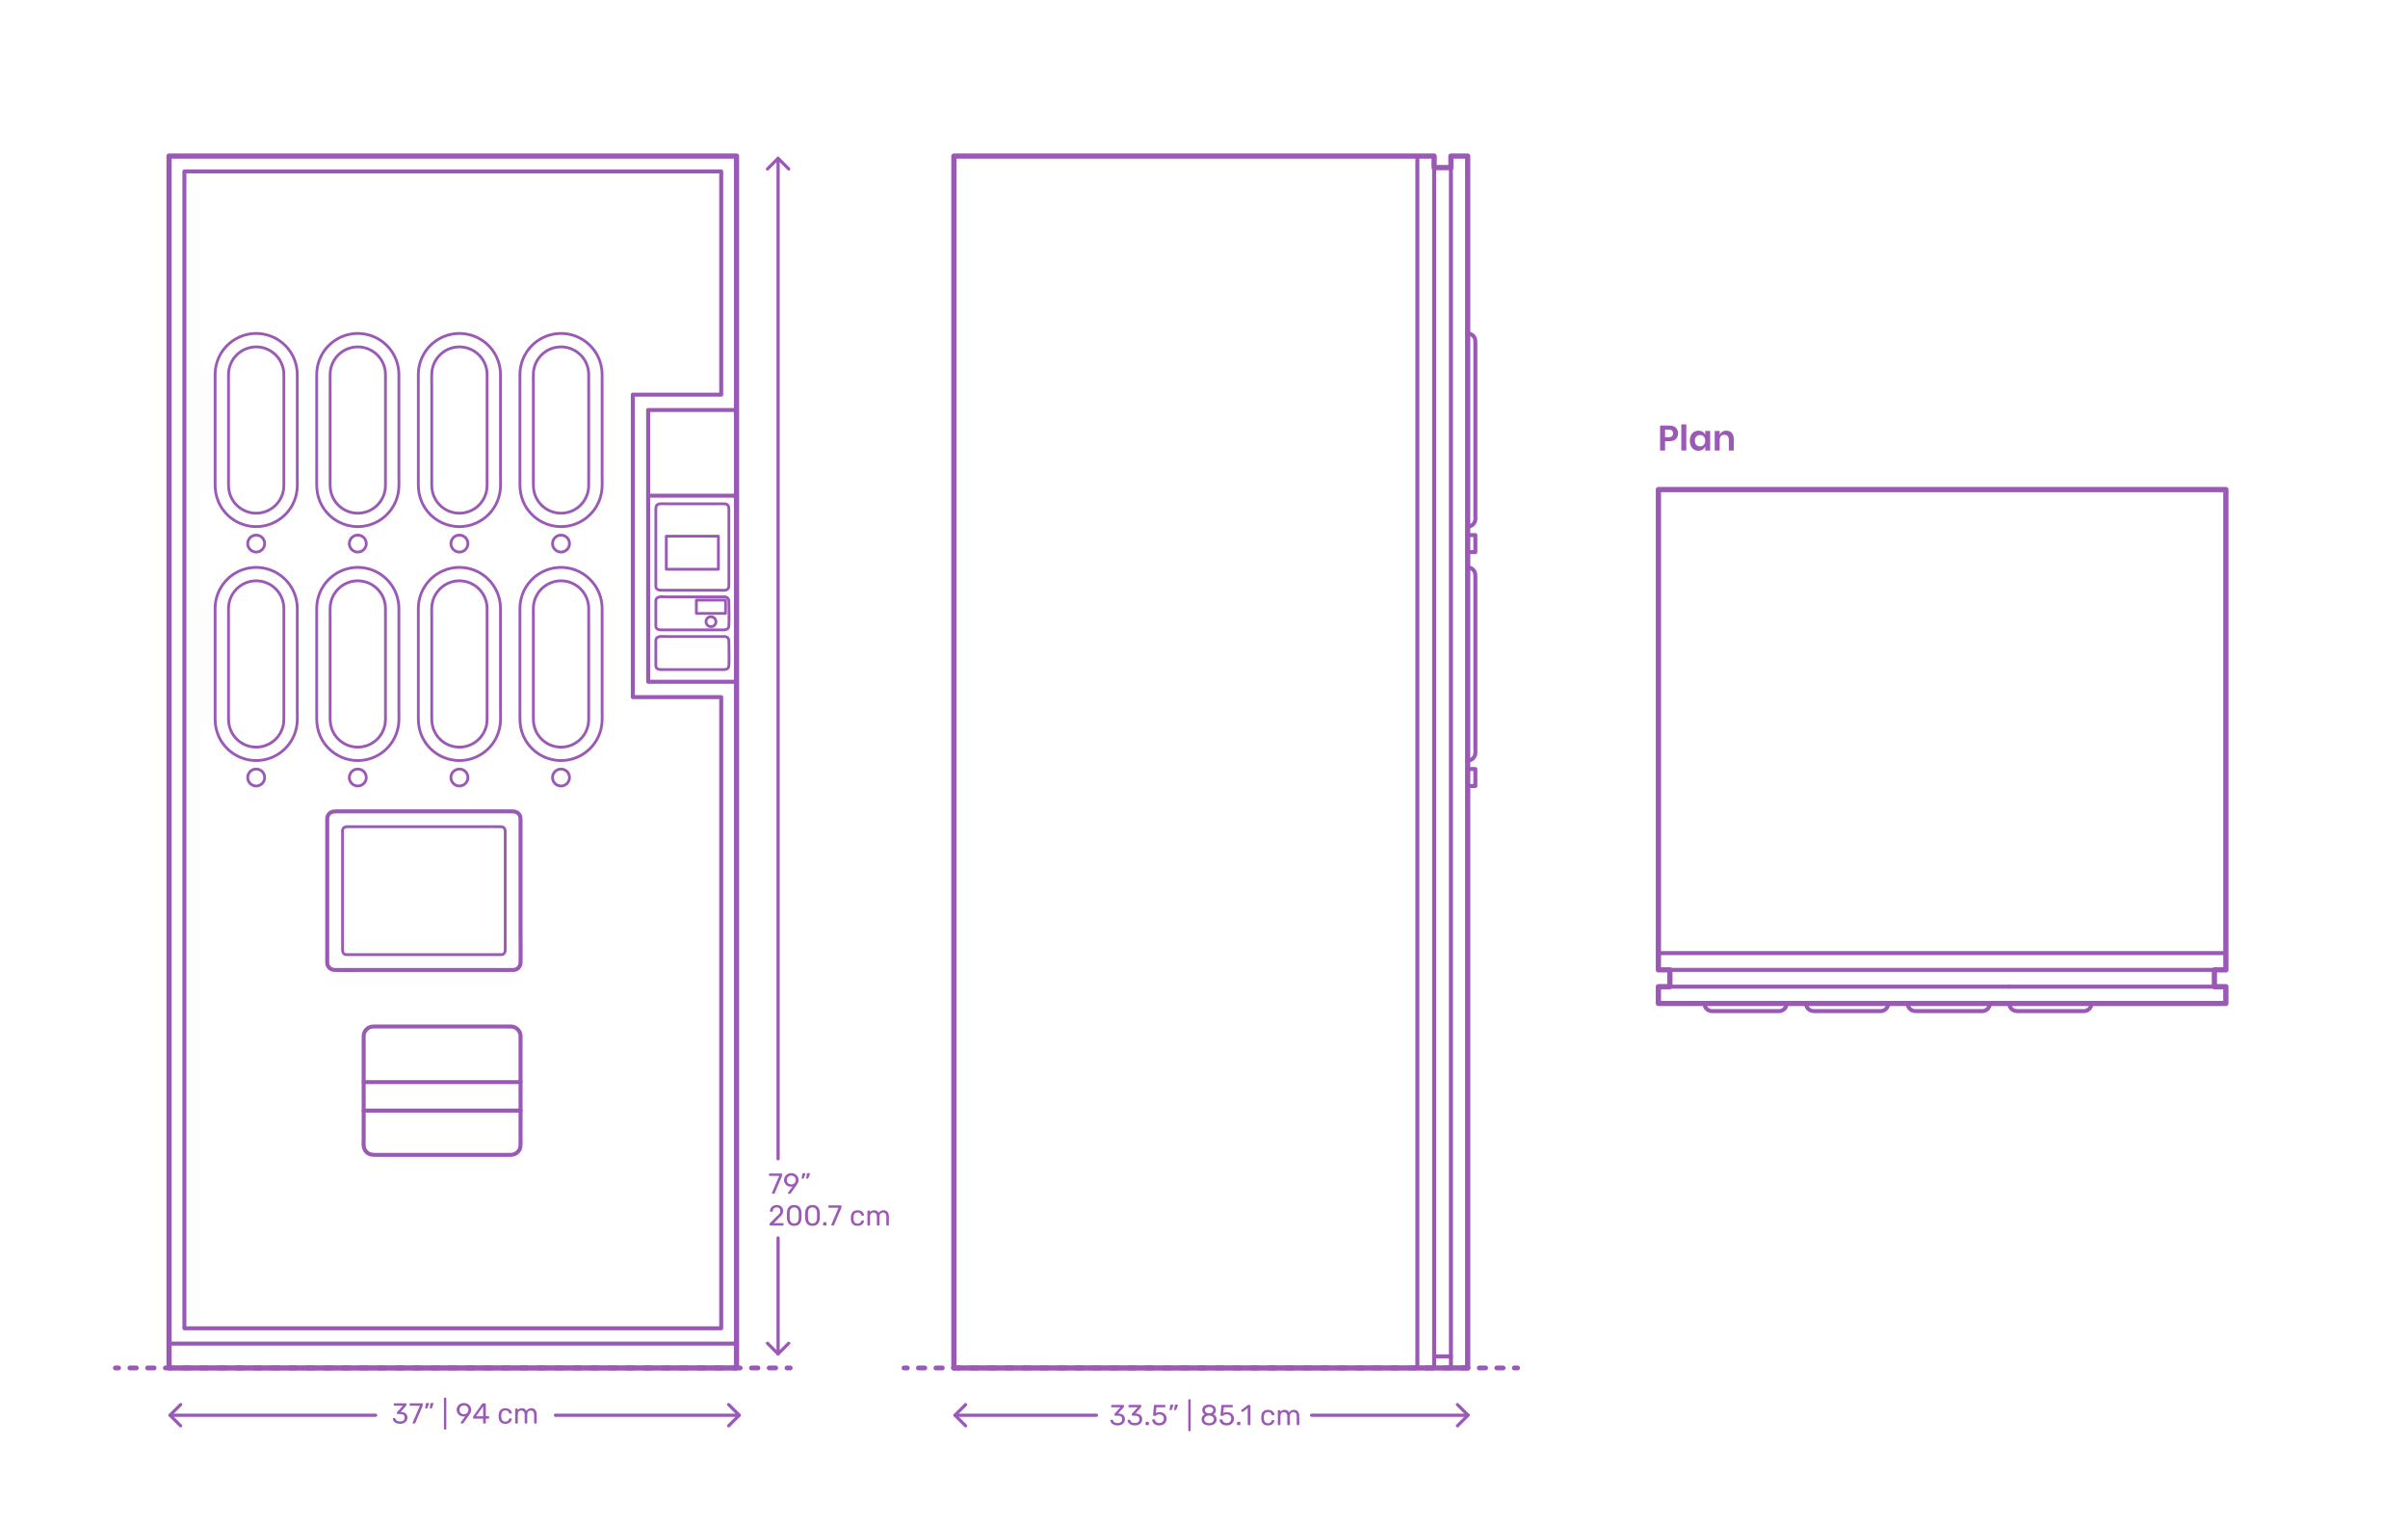 <?xml version="1.0" encoding="utf-8"?>
<!-- Generator: Adobe Illustrator 23.0.2, SVG Export Plug-In . SVG Version: 6.00 Build 0)  -->
<!DOCTYPE svg PUBLIC "-//W3C//DTD SVG 1.1//EN" "http://www.w3.org/Graphics/SVG/1.1/DTD/svg11.dtd">
<svg version="1.1" xmlns:x="http://ns.adobe.com/Extensibility/1.0/" xmlns:i="http://ns.adobe.com/AdobeIllustrator/10.0/" xmlns:graph="http://ns.adobe.com/Graphs/1.0/"
	 xmlns="http://www.w3.org/2000/svg" xmlns:xlink="http://www.w3.org/1999/xlink" xmlns:a="http://ns.adobe.com/AdobeSVGViewerExtensions/3.0/"
	 x="0px" y="0px" viewBox="0 0 1500 950" enable-background="new 0 0 1500 950" xml:space="preserve">
<g id="FILL-BACKGROUND">
	<rect fill="#FFFFFF" width="1500" height="950"/>
</g>
<g id="N-DIMENSIONS">
	<g>
		<g id="MTEXT_17_">
			<g>
				<g>
					<path fill="#9B59B6" d="M246.798,886.326c-0.685-0.306-1.204-0.705-1.558-1.197c-0.354-0.492-0.543-1.002-0.566-1.53
						c0-0.108,0.035-0.195,0.107-0.261c0.072-0.066,0.162-0.099,0.271-0.099h0.81c0.132,0,0.24,0.027,0.324,0.081
						c0.084,0.054,0.149,0.159,0.198,0.315c0.155,0.612,0.494,1.044,1.017,1.296s1.137,0.378,1.845,0.378
						c0.864,0,1.551-0.207,2.062-0.621c0.51-0.414,0.765-1.005,0.765-1.773c0-1.464-0.894-2.196-2.682-2.196h-1.692
						c-0.12,0-0.219-0.039-0.297-0.117s-0.117-0.177-0.117-0.297v-0.468c0-0.18,0.066-0.336,0.198-0.468l3.51-3.888h-5.328
						c-0.12,0-0.219-0.036-0.297-0.108c-0.078-0.072-0.117-0.168-0.117-0.288v-0.648c0-0.132,0.039-0.237,0.117-0.315
						s0.177-0.117,0.297-0.117h7.128c0.132,0,0.237,0.039,0.315,0.117s0.117,0.183,0.117,0.315v0.594
						c0,0.132-0.061,0.27-0.181,0.414l-3.51,3.942h0.288c1.225,0.036,2.193,0.354,2.907,0.954c0.714,0.601,1.071,1.476,1.071,2.628
						c0,0.792-0.195,1.474-0.585,2.043c-0.391,0.57-0.934,1.008-1.63,1.314c-0.695,0.306-1.481,0.459-2.357,0.459
						C248.292,886.785,247.482,886.632,246.798,886.326z"/>
					<path fill="#9B59B6" d="M257.103,886.488c-0.066-0.078-0.1-0.171-0.1-0.279l0.036-0.162l4.5-10.53h-5.94
						c-0.12,0-0.219-0.039-0.297-0.117c-0.078-0.078-0.116-0.177-0.116-0.297v-0.666c0-0.132,0.035-0.237,0.107-0.315
						s0.174-0.117,0.306-0.117h7.345c0.132,0,0.233,0.039,0.306,0.117s0.108,0.183,0.108,0.315v0.612
						c0,0.216-0.049,0.45-0.145,0.702l-4.446,10.404c-0.06,0.132-0.126,0.24-0.197,0.324c-0.072,0.084-0.175,0.126-0.307,0.126
						h-0.899C257.255,886.605,257.168,886.566,257.103,886.488z"/>
					<path fill="#9B59B6" d="M264.932,877.137c-0.054-0.072-0.069-0.162-0.045-0.27l0.396-2.52c0.048-0.348,0.216-0.522,0.504-0.522
						h1.151c0.084,0,0.153,0.03,0.207,0.09c0.055,0.06,0.081,0.132,0.081,0.216c0,0.12-0.018,0.216-0.054,0.288l-0.937,2.43
						c-0.06,0.132-0.126,0.231-0.197,0.297c-0.072,0.066-0.181,0.099-0.324,0.099h-0.558
						C265.061,877.245,264.986,877.209,264.932,877.137z M267.758,877.137c-0.054-0.072-0.069-0.162-0.045-0.27l0.396-2.52
						c0.048-0.348,0.217-0.522,0.504-0.522h1.152c0.084,0,0.153,0.03,0.207,0.09s0.081,0.132,0.081,0.216
						c0,0.12-0.018,0.216-0.054,0.288l-0.937,2.43c-0.06,0.132-0.126,0.231-0.197,0.297c-0.072,0.066-0.181,0.099-0.324,0.099
						h-0.559C267.887,877.245,267.812,877.209,267.758,877.137z"/>
					<path fill="#9B59B6" d="M276.641,890.232c-0.072-0.078-0.108-0.177-0.108-0.297v-19.044c0-0.12,0.036-0.219,0.108-0.297
						c0.072-0.078,0.168-0.117,0.288-0.117h0.666c0.12,0,0.219,0.039,0.297,0.117c0.078,0.079,0.117,0.177,0.117,0.297v19.044
						c0,0.12-0.039,0.219-0.117,0.297s-0.177,0.117-0.297,0.117h-0.666C276.809,890.349,276.713,890.31,276.641,890.232z"/>
					<path fill="#9B59B6" d="M287,886.488c-0.066-0.078-0.1-0.171-0.1-0.279c0-0.084,0.024-0.162,0.072-0.234l2.771-3.852
						c-0.287,0.072-0.624,0.108-1.008,0.108c-0.864-0.012-1.62-0.213-2.268-0.603c-0.648-0.39-1.144-0.9-1.485-1.53
						c-0.342-0.63-0.513-1.305-0.513-2.025c0-0.72,0.171-1.404,0.513-2.052s0.853-1.176,1.53-1.584
						c0.678-0.408,1.497-0.612,2.457-0.612s1.782,0.198,2.466,0.594s1.2,0.915,1.548,1.557s0.522,1.329,0.522,2.061
						c0,0.66-0.117,1.242-0.352,1.746c-0.233,0.504-0.543,1.026-0.927,1.566l-3.492,4.896c-0.084,0.108-0.165,0.195-0.243,0.261
						c-0.078,0.066-0.188,0.099-0.333,0.099h-0.899C287.153,886.605,287.066,886.566,287,886.488z M290.393,880.467
						c0.432-0.228,0.774-0.549,1.026-0.963s0.378-0.891,0.378-1.431c0-0.552-0.126-1.038-0.378-1.458
						c-0.252-0.419-0.595-0.744-1.026-0.972s-0.906-0.342-1.422-0.342c-0.504,0-0.97,0.114-1.396,0.342s-0.765,0.552-1.017,0.972
						c-0.252,0.42-0.378,0.906-0.378,1.458c0,0.54,0.126,1.017,0.378,1.431s0.588,0.735,1.008,0.963
						c0.42,0.229,0.888,0.342,1.404,0.342C289.487,880.809,289.961,880.695,290.393,880.467z"/>
					<path fill="#9B59B6" d="M301.076,886.488c-0.079-0.078-0.117-0.177-0.117-0.297v-2.628h-5.851c-0.12,0-0.219-0.039-0.297-0.117
						c-0.078-0.078-0.117-0.177-0.117-0.297v-0.666c0-0.168,0.066-0.348,0.198-0.54l5.418-7.632c0.061-0.096,0.15-0.171,0.271-0.225
						c0.119-0.054,0.252-0.081,0.396-0.081h1.225c0.132,0,0.233,0.036,0.306,0.108c0.072,0.072,0.107,0.174,0.107,0.306v7.632h1.639
						c0.119,0,0.219,0.039,0.297,0.117s0.117,0.177,0.117,0.297v0.684c0,0.12-0.039,0.219-0.117,0.297
						c-0.078,0.078-0.178,0.117-0.297,0.117h-1.639v2.628c0,0.12-0.039,0.219-0.116,0.297c-0.078,0.079-0.178,0.117-0.297,0.117
						h-0.828C301.252,886.605,301.153,886.566,301.076,886.488z M296.566,882.087h4.41v-6.264L296.566,882.087z"/>
					<path fill="#9B59B6" d="M311.776,885.696c-0.72-0.726-1.098-1.743-1.134-3.051l-0.019-0.72l0.019-0.72
						c0.036-1.308,0.414-2.325,1.134-3.051c0.72-0.726,1.722-1.089,3.006-1.089c0.864,0,1.593,0.153,2.188,0.459
						c0.594,0.306,1.037,0.687,1.332,1.143c0.294,0.456,0.452,0.912,0.477,1.368c0.012,0.108-0.026,0.204-0.117,0.288
						c-0.09,0.084-0.188,0.126-0.297,0.126h-0.792c-0.12,0-0.21-0.027-0.27-0.081c-0.061-0.054-0.12-0.153-0.181-0.297
						c-0.216-0.587-0.513-1.005-0.891-1.251c-0.378-0.246-0.854-0.369-1.431-0.369c-0.756,0-1.356,0.234-1.801,0.702
						c-0.443,0.468-0.684,1.182-0.72,2.142l-0.018,0.63l0.018,0.63c0.036,0.96,0.276,1.674,0.72,2.142
						c0.444,0.468,1.045,0.702,1.801,0.702c0.588,0,1.067-0.123,1.439-0.369c0.372-0.246,0.666-0.663,0.882-1.251
						c0.061-0.144,0.12-0.243,0.181-0.297c0.06-0.054,0.149-0.081,0.27-0.081h0.792c0.108,0,0.207,0.042,0.297,0.126
						c0.091,0.084,0.129,0.18,0.117,0.288c-0.024,0.444-0.183,0.894-0.477,1.35c-0.295,0.456-0.738,0.84-1.332,1.152
						c-0.595,0.312-1.323,0.468-2.188,0.468C313.498,886.785,312.496,886.422,311.776,885.696z"/>
					<path fill="#9B59B6" d="M321.055,886.488c-0.078-0.078-0.117-0.177-0.117-0.297v-8.532c0-0.12,0.039-0.219,0.117-0.297
						c0.078-0.078,0.177-0.117,0.297-0.117h0.756c0.12,0,0.217,0.039,0.288,0.117c0.072,0.078,0.108,0.177,0.108,0.297v0.612
						c0.648-0.804,1.523-1.206,2.628-1.206c1.32,0,2.256,0.552,2.808,1.656c0.288-0.504,0.699-0.906,1.233-1.206
						s1.131-0.45,1.791-0.45c0.983,0,1.788,0.336,2.412,1.008c0.624,0.672,0.936,1.645,0.936,2.916v5.202
						c0,0.12-0.039,0.219-0.116,0.297c-0.078,0.079-0.178,0.117-0.298,0.117h-0.773c-0.12,0-0.219-0.039-0.297-0.117
						c-0.078-0.078-0.117-0.177-0.117-0.297v-5.04c0-0.96-0.198-1.647-0.594-2.061c-0.396-0.414-0.918-0.621-1.566-0.621
						c-0.576,0-1.071,0.213-1.485,0.639c-0.413,0.426-0.62,1.107-0.62,2.043v5.04c0,0.12-0.039,0.219-0.117,0.297
						c-0.078,0.079-0.178,0.117-0.297,0.117h-0.792c-0.12,0-0.22-0.039-0.298-0.117c-0.078-0.078-0.116-0.177-0.116-0.297v-5.04
						c0-0.948-0.207-1.632-0.621-2.052s-0.927-0.63-1.539-0.63c-0.576,0-1.071,0.21-1.485,0.63s-0.621,1.098-0.621,2.034v5.058
						c0,0.12-0.039,0.219-0.117,0.297c-0.078,0.079-0.177,0.117-0.297,0.117h-0.792
						C321.232,886.605,321.133,886.566,321.055,886.488z"/>
				</g>
			</g>
		</g>
		<g id="POLYLINE_2199_">
			
				<polyline fill="none" stroke="#9B59B6" stroke-width="2" stroke-linecap="round" stroke-linejoin="round" stroke-miterlimit="10" points="
				453.888,888.036 460.5,881.425 453.888,874.812 			"/>
		</g>
		<g id="POLYLINE_2198_">
			
				<line fill="none" stroke="#9B59B6" stroke-width="2" stroke-linecap="round" stroke-linejoin="round" stroke-miterlimit="10" x1="346" y1="881.425" x2="460.5" y2="881.425"/>
		</g>
		<g id="POLYLINE_2197_">
			
				<polyline fill="none" stroke="#9B59B6" stroke-width="2" stroke-linecap="round" stroke-linejoin="round" stroke-miterlimit="10" points="
				112.508,874.812 105.896,881.425 112.508,888.036 			"/>
		</g>
		<g id="POLYLINE_2196_">
			
				<line fill="none" stroke="#9B59B6" stroke-width="2" stroke-linecap="round" stroke-linejoin="round" stroke-miterlimit="10" x1="234" y1="881.425" x2="105.896" y2="881.425"/>
		</g>
	</g>
	<g>
		<g id="MTEXT_15_">
			<g>
				<g>
					<path fill="#9B59B6" d="M693.75,887.326c-0.685-0.306-1.204-0.705-1.558-1.197c-0.354-0.492-0.543-1.002-0.566-1.53
						c0-0.108,0.035-0.195,0.107-0.261c0.072-0.066,0.162-0.099,0.271-0.099h0.81c0.132,0,0.24,0.027,0.324,0.081
						c0.084,0.054,0.149,0.159,0.198,0.315c0.155,0.612,0.494,1.044,1.017,1.296s1.137,0.378,1.845,0.378
						c0.864,0,1.551-0.207,2.062-0.621c0.51-0.414,0.765-1.005,0.765-1.773c0-1.464-0.894-2.196-2.682-2.196h-1.692
						c-0.12,0-0.219-0.039-0.297-0.117s-0.117-0.177-0.117-0.297v-0.468c0-0.18,0.066-0.336,0.198-0.468l3.51-3.888h-5.328
						c-0.12,0-0.219-0.036-0.297-0.108c-0.078-0.072-0.117-0.168-0.117-0.288v-0.648c0-0.132,0.039-0.237,0.117-0.315
						s0.177-0.117,0.297-0.117h7.128c0.132,0,0.237,0.039,0.315,0.117s0.117,0.183,0.117,0.315v0.594
						c0,0.132-0.061,0.27-0.181,0.414l-3.51,3.942h0.288c1.225,0.036,2.193,0.354,2.907,0.954c0.714,0.601,1.071,1.476,1.071,2.628
						c0,0.792-0.195,1.474-0.585,2.043c-0.391,0.57-0.934,1.008-1.63,1.314c-0.695,0.306-1.481,0.459-2.357,0.459
						C695.243,887.785,694.433,887.632,693.75,887.326z"/>
					<path fill="#9B59B6" d="M704.513,887.326c-0.685-0.306-1.204-0.705-1.558-1.197c-0.354-0.492-0.543-1.002-0.566-1.53
						c0-0.108,0.035-0.195,0.107-0.261c0.072-0.066,0.162-0.099,0.271-0.099h0.81c0.132,0,0.24,0.027,0.324,0.081
						c0.084,0.054,0.149,0.159,0.198,0.315c0.155,0.612,0.494,1.044,1.017,1.296s1.137,0.378,1.845,0.378
						c0.864,0,1.551-0.207,2.062-0.621c0.51-0.414,0.765-1.005,0.765-1.773c0-1.464-0.894-2.196-2.682-2.196h-1.692
						c-0.12,0-0.219-0.039-0.297-0.117s-0.117-0.177-0.117-0.297v-0.468c0-0.18,0.066-0.336,0.198-0.468l3.51-3.888h-5.328
						c-0.12,0-0.219-0.036-0.297-0.108c-0.078-0.072-0.117-0.168-0.117-0.288v-0.648c0-0.132,0.039-0.237,0.117-0.315
						s0.177-0.117,0.297-0.117h7.128c0.132,0,0.237,0.039,0.315,0.117s0.117,0.183,0.117,0.315v0.594
						c0,0.132-0.061,0.27-0.181,0.414l-3.51,3.942h0.288c1.225,0.036,2.193,0.354,2.907,0.954c0.714,0.601,1.071,1.476,1.071,2.628
						c0,0.792-0.195,1.474-0.585,2.043c-0.391,0.57-0.934,1.008-1.63,1.314c-0.695,0.306-1.481,0.459-2.357,0.459
						C706.006,887.785,705.197,887.632,704.513,887.326z"/>
					<path fill="#9B59B6" d="M713.719,887.488c-0.078-0.078-0.117-0.177-0.117-0.297v-1.242c0-0.12,0.039-0.222,0.117-0.306
						s0.177-0.126,0.297-0.126h1.242c0.12,0,0.219,0.042,0.297,0.126s0.117,0.186,0.117,0.306v1.242c0,0.12-0.039,0.219-0.117,0.297
						c-0.078,0.079-0.177,0.117-0.297,0.117h-1.242C713.896,887.605,713.797,887.566,713.719,887.488z"/>
					<path fill="#9B59B6" d="M719.777,887.299c-0.66-0.324-1.164-0.747-1.513-1.269c-0.348-0.522-0.534-1.083-0.558-1.683v-0.036
						c0-0.096,0.036-0.174,0.107-0.234c0.072-0.06,0.156-0.09,0.253-0.09h0.882c0.252,0,0.414,0.132,0.485,0.396
						c0.181,0.648,0.514,1.131,0.999,1.449c0.486,0.318,1.047,0.477,1.684,0.477c0.815,0,1.494-0.249,2.034-0.747
						c0.539-0.498,0.81-1.185,0.81-2.061c0-0.804-0.271-1.443-0.81-1.917c-0.54-0.474-1.219-0.711-2.034-0.711
						c-0.433,0-0.78,0.054-1.044,0.162c-0.265,0.108-0.534,0.264-0.811,0.468c-0.156,0.12-0.285,0.207-0.387,0.261
						c-0.103,0.054-0.213,0.081-0.333,0.081h-0.864c-0.107,0-0.204-0.039-0.288-0.117s-0.12-0.171-0.107-0.279l0.558-5.994
						c0.036-0.3,0.186-0.45,0.45-0.45h6.228c0.132,0,0.234,0.036,0.307,0.108c0.071,0.072,0.107,0.174,0.107,0.306v0.666
						c0,0.12-0.039,0.216-0.117,0.288c-0.078,0.072-0.177,0.108-0.297,0.108h-5.184l-0.324,3.618
						c0.576-0.408,1.351-0.612,2.322-0.612c0.804,0,1.536,0.159,2.196,0.477c0.659,0.318,1.185,0.783,1.574,1.395
						c0.391,0.612,0.585,1.338,0.585,2.178c0,0.888-0.194,1.653-0.585,2.295c-0.39,0.642-0.93,1.128-1.619,1.458
						c-0.69,0.33-1.479,0.495-2.367,0.495C721.216,887.785,720.436,887.623,719.777,887.299z"/>
					<path fill="#9B59B6" d="M728.624,878.137c-0.054-0.072-0.069-0.162-0.045-0.27l0.396-2.52c0.048-0.348,0.216-0.522,0.504-0.522
						h1.151c0.084,0,0.153,0.03,0.207,0.09c0.055,0.06,0.081,0.132,0.081,0.216c0,0.12-0.018,0.216-0.054,0.288l-0.937,2.43
						c-0.06,0.132-0.126,0.231-0.197,0.297c-0.072,0.066-0.181,0.099-0.324,0.099h-0.558
						C728.752,878.245,728.677,878.209,728.624,878.137z M731.45,878.137c-0.054-0.072-0.069-0.162-0.045-0.27l0.396-2.52
						c0.048-0.348,0.217-0.522,0.504-0.522h1.152c0.084,0,0.153,0.03,0.207,0.09s0.081,0.132,0.081,0.216
						c0,0.12-0.018,0.216-0.054,0.288l-0.937,2.43c-0.06,0.132-0.126,0.231-0.197,0.297c-0.072,0.066-0.181,0.099-0.324,0.099
						h-0.559C731.579,878.245,731.503,878.209,731.45,878.137z"/>
					<path fill="#9B59B6" d="M740.333,891.232c-0.072-0.078-0.108-0.177-0.108-0.297v-19.044c0-0.12,0.036-0.219,0.108-0.297
						c0.072-0.078,0.168-0.117,0.288-0.117h0.666c0.12,0,0.219,0.039,0.297,0.117c0.078,0.079,0.117,0.177,0.117,0.297v19.044
						c0,0.12-0.039,0.219-0.117,0.297s-0.177,0.117-0.297,0.117h-0.666C740.5,891.349,740.405,891.31,740.333,891.232z"/>
					<path fill="#9B59B6" d="M750.726,887.326c-0.714-0.306-1.269-0.747-1.665-1.323c-0.396-0.576-0.594-1.248-0.594-2.016
						c0-0.708,0.177-1.329,0.531-1.863c0.354-0.534,0.831-0.945,1.431-1.233c-0.479-0.276-0.852-0.639-1.116-1.089
						c-0.264-0.45-0.396-0.981-0.396-1.593c0-1.044,0.39-1.869,1.17-2.475s1.806-0.909,3.078-0.909c1.271,0,2.295,0.3,3.069,0.9
						c0.773,0.6,1.16,1.428,1.16,2.484c0,0.6-0.132,1.125-0.396,1.575c-0.264,0.45-0.63,0.819-1.098,1.107
						c0.6,0.288,1.076,0.699,1.431,1.233c0.354,0.534,0.531,1.161,0.531,1.881c0,0.768-0.198,1.438-0.595,2.007
						c-0.396,0.57-0.951,1.008-1.665,1.314c-0.714,0.306-1.526,0.459-2.438,0.459S751.44,887.632,750.726,887.326z M755.298,885.733
						c0.57-0.432,0.855-1.008,0.855-1.728c0-0.72-0.285-1.296-0.855-1.728c-0.57-0.432-1.281-0.648-2.133-0.648
						c-0.864,0-1.581,0.216-2.151,0.648c-0.569,0.432-0.854,1.008-0.854,1.728c0,0.72,0.285,1.296,0.854,1.728
						c0.57,0.432,1.287,0.648,2.151,0.648C754.017,886.381,754.728,886.165,755.298,885.733z M755.019,879.685
						c0.505-0.36,0.757-0.84,0.757-1.44c0-0.612-0.25-1.101-0.747-1.467c-0.498-0.366-1.119-0.549-1.863-0.549
						c-0.756,0-1.38,0.183-1.872,0.549c-0.492,0.366-0.738,0.855-0.738,1.467c0,0.612,0.246,1.101,0.738,1.467
						c0.492,0.366,1.116,0.549,1.872,0.549C753.897,880.237,754.515,880.045,755.019,879.685z"/>
					<path fill="#9B59B6" d="M761.77,887.299c-0.66-0.324-1.164-0.747-1.513-1.269c-0.348-0.522-0.534-1.083-0.558-1.683v-0.036
						c0-0.096,0.036-0.174,0.107-0.234c0.072-0.06,0.156-0.09,0.253-0.09h0.882c0.252,0,0.414,0.132,0.485,0.396
						c0.181,0.648,0.514,1.131,0.999,1.449c0.486,0.318,1.047,0.477,1.684,0.477c0.815,0,1.494-0.249,2.034-0.747
						c0.539-0.498,0.81-1.185,0.81-2.061c0-0.804-0.271-1.443-0.81-1.917c-0.54-0.474-1.219-0.711-2.034-0.711
						c-0.433,0-0.78,0.054-1.044,0.162c-0.265,0.108-0.534,0.264-0.811,0.468c-0.156,0.12-0.285,0.207-0.387,0.261
						c-0.103,0.054-0.213,0.081-0.333,0.081h-0.864c-0.107,0-0.204-0.039-0.288-0.117s-0.12-0.171-0.107-0.279l0.558-5.994
						c0.036-0.3,0.186-0.45,0.45-0.45h6.228c0.132,0,0.234,0.036,0.307,0.108c0.071,0.072,0.107,0.174,0.107,0.306v0.666
						c0,0.12-0.039,0.216-0.117,0.288c-0.078,0.072-0.177,0.108-0.297,0.108h-5.184l-0.324,3.618
						c0.576-0.408,1.351-0.612,2.322-0.612c0.804,0,1.536,0.159,2.196,0.477c0.659,0.318,1.185,0.783,1.574,1.395
						c0.391,0.612,0.585,1.338,0.585,2.178c0,0.888-0.194,1.653-0.585,2.295c-0.39,0.642-0.93,1.128-1.619,1.458
						c-0.69,0.33-1.479,0.495-2.367,0.495C763.209,887.785,762.429,887.623,761.77,887.299z"/>
					<path fill="#9B59B6" d="M770.707,887.488c-0.078-0.078-0.117-0.177-0.117-0.297v-1.242c0-0.12,0.039-0.222,0.117-0.306
						s0.177-0.126,0.297-0.126h1.242c0.12,0,0.219,0.042,0.297,0.126s0.117,0.186,0.117,0.306v1.242c0,0.12-0.039,0.219-0.117,0.297
						c-0.078,0.079-0.177,0.117-0.297,0.117h-1.242C770.883,887.605,770.785,887.566,770.707,887.488z"/>
					<path fill="#9B59B6" d="M777.339,887.488c-0.071-0.078-0.107-0.177-0.107-0.297v-10.152l-3.024,2.322
						c-0.084,0.072-0.174,0.108-0.27,0.108c-0.108,0-0.21-0.06-0.307-0.18l-0.432-0.558c-0.061-0.084-0.09-0.168-0.09-0.252
						c0-0.132,0.06-0.24,0.18-0.324l3.906-3.024c0.132-0.083,0.288-0.126,0.468-0.126h0.846c0.12,0,0.219,0.039,0.298,0.117
						c0.077,0.078,0.116,0.177,0.116,0.297v11.772c0,0.12-0.039,0.219-0.116,0.297c-0.079,0.079-0.178,0.117-0.298,0.117h-0.882
						C777.507,887.605,777.412,887.566,777.339,887.488z"/>
					<path fill="#9B59B6" d="M786.826,886.696c-0.72-0.726-1.098-1.743-1.134-3.051l-0.019-0.72l0.019-0.72
						c0.036-1.308,0.414-2.325,1.134-3.051c0.72-0.726,1.722-1.089,3.006-1.089c0.864,0,1.593,0.153,2.188,0.459
						c0.594,0.306,1.037,0.687,1.332,1.143c0.294,0.456,0.452,0.912,0.477,1.368c0.012,0.108-0.026,0.204-0.117,0.288
						c-0.09,0.084-0.188,0.126-0.297,0.126h-0.792c-0.12,0-0.21-0.027-0.27-0.081c-0.061-0.054-0.12-0.153-0.181-0.297
						c-0.216-0.587-0.513-1.005-0.891-1.251c-0.378-0.246-0.854-0.369-1.431-0.369c-0.756,0-1.356,0.234-1.801,0.702
						c-0.443,0.468-0.684,1.182-0.72,2.142l-0.018,0.63l0.018,0.63c0.036,0.96,0.276,1.674,0.72,2.142
						c0.444,0.468,1.045,0.702,1.801,0.702c0.588,0,1.067-0.123,1.439-0.369c0.372-0.246,0.666-0.663,0.882-1.251
						c0.061-0.144,0.12-0.243,0.181-0.297c0.06-0.054,0.149-0.081,0.27-0.081h0.792c0.108,0,0.207,0.042,0.297,0.126
						c0.091,0.084,0.129,0.18,0.117,0.288c-0.024,0.444-0.183,0.894-0.477,1.35c-0.295,0.456-0.738,0.84-1.332,1.152
						c-0.595,0.312-1.323,0.468-2.188,0.468C788.547,887.785,787.545,887.422,786.826,886.696z"/>
					<path fill="#9B59B6" d="M796.104,887.488c-0.078-0.078-0.117-0.177-0.117-0.297v-8.532c0-0.12,0.039-0.219,0.117-0.297
						c0.078-0.078,0.177-0.117,0.297-0.117h0.756c0.12,0,0.217,0.039,0.288,0.117c0.072,0.078,0.108,0.177,0.108,0.297v0.612
						c0.648-0.804,1.523-1.206,2.628-1.206c1.32,0,2.256,0.552,2.808,1.656c0.288-0.504,0.699-0.906,1.233-1.206
						s1.131-0.45,1.791-0.45c0.983,0,1.788,0.336,2.412,1.008c0.624,0.672,0.936,1.645,0.936,2.916v5.202
						c0,0.12-0.039,0.219-0.116,0.297c-0.078,0.079-0.178,0.117-0.298,0.117h-0.773c-0.12,0-0.219-0.039-0.297-0.117
						c-0.078-0.078-0.117-0.177-0.117-0.297v-5.04c0-0.96-0.198-1.647-0.594-2.061c-0.396-0.414-0.918-0.621-1.566-0.621
						c-0.576,0-1.071,0.213-1.485,0.639c-0.413,0.426-0.62,1.107-0.62,2.043v5.04c0,0.12-0.039,0.219-0.117,0.297
						c-0.078,0.079-0.178,0.117-0.297,0.117h-0.792c-0.12,0-0.22-0.039-0.298-0.117c-0.078-0.078-0.116-0.177-0.116-0.297v-5.04
						c0-0.948-0.207-1.632-0.621-2.052s-0.927-0.63-1.539-0.63c-0.576,0-1.071,0.21-1.485,0.63s-0.621,1.098-0.621,2.034v5.058
						c0,0.12-0.039,0.219-0.117,0.297c-0.078,0.079-0.177,0.117-0.297,0.117h-0.792
						C796.281,887.605,796.182,887.566,796.104,887.488z"/>
				</g>
			</g>
		</g>
		<g id="POLYLINE_2195_">
			
				<polyline fill="none" stroke="#9B59B6" stroke-width="2" stroke-linecap="round" stroke-linejoin="round" stroke-miterlimit="10" points="
				907.888,888.036 914.5,881.425 907.888,874.812 			"/>
		</g>
		<g id="POLYLINE_2194_">
			
				<line fill="none" stroke="#9B59B6" stroke-width="2" stroke-linecap="round" stroke-linejoin="round" stroke-miterlimit="10" x1="817" y1="881.425" x2="914.5" y2="881.425"/>
		</g>
		<g id="POLYLINE_2193_">
			
				<polyline fill="none" stroke="#9B59B6" stroke-width="2" stroke-linecap="round" stroke-linejoin="round" stroke-miterlimit="10" points="
				601.508,874.812 594.896,881.425 601.508,888.036 			"/>
		</g>
		<g id="POLYLINE_2192_">
			
				<line fill="none" stroke="#9B59B6" stroke-width="2" stroke-linecap="round" stroke-linejoin="round" stroke-miterlimit="10" x1="683" y1="881.425" x2="594.896" y2="881.425"/>
		</g>
	</g>
	<g>
		<g id="MTEXT_14_">
			<g>
				<g>
					<path fill="#9B59B6" d="M480.956,743.345c-0.066-0.078-0.1-0.171-0.1-0.279l0.036-0.162l4.5-10.53h-5.94
						c-0.12,0-0.219-0.039-0.297-0.117c-0.078-0.078-0.116-0.177-0.116-0.297v-0.666c0-0.132,0.035-0.237,0.107-0.315
						s0.174-0.117,0.306-0.117h7.345c0.132,0,0.233,0.039,0.306,0.117s0.108,0.183,0.108,0.315v0.612
						c0,0.216-0.049,0.45-0.145,0.702l-4.446,10.404c-0.06,0.132-0.126,0.24-0.197,0.324c-0.072,0.084-0.175,0.126-0.307,0.126
						h-0.899C481.108,743.462,481.021,743.423,480.956,743.345z"/>
					<path fill="#9B59B6" d="M490.927,743.345c-0.066-0.078-0.1-0.171-0.1-0.279c0-0.084,0.024-0.162,0.072-0.234l2.771-3.852
						c-0.287,0.072-0.624,0.108-1.008,0.108c-0.864-0.012-1.62-0.213-2.268-0.603c-0.648-0.39-1.144-0.9-1.485-1.53
						c-0.342-0.63-0.513-1.305-0.513-2.025c0-0.72,0.171-1.404,0.513-2.052s0.853-1.176,1.53-1.584
						c0.678-0.408,1.497-0.612,2.457-0.612s1.782,0.198,2.466,0.594s1.2,0.915,1.548,1.557s0.522,1.329,0.522,2.061
						c0,0.66-0.117,1.242-0.352,1.746c-0.233,0.504-0.543,1.026-0.927,1.566l-3.492,4.896c-0.084,0.108-0.165,0.195-0.243,0.261
						c-0.078,0.066-0.188,0.099-0.333,0.099h-0.899C491.08,743.462,490.993,743.423,490.927,743.345z M494.32,737.324
						c0.432-0.228,0.774-0.549,1.026-0.963s0.378-0.891,0.378-1.431c0-0.552-0.126-1.038-0.378-1.458
						c-0.252-0.419-0.595-0.744-1.026-0.972s-0.906-0.342-1.422-0.342c-0.504,0-0.97,0.114-1.396,0.342s-0.765,0.552-1.017,0.972
						c-0.252,0.42-0.378,0.906-0.378,1.458c0,0.54,0.126,1.017,0.378,1.431s0.588,0.735,1.008,0.963
						c0.42,0.229,0.888,0.342,1.404,0.342C493.414,737.666,493.888,737.552,494.32,737.324z"/>
					<path fill="#9B59B6" d="M499.422,733.994c-0.054-0.072-0.069-0.162-0.045-0.27l0.396-2.52c0.048-0.348,0.216-0.522,0.504-0.522
						h1.151c0.084,0,0.153,0.03,0.207,0.09c0.055,0.06,0.081,0.132,0.081,0.216c0,0.12-0.018,0.216-0.054,0.288l-0.937,2.43
						c-0.06,0.132-0.126,0.231-0.197,0.297c-0.072,0.066-0.181,0.099-0.324,0.099h-0.558
						C499.551,734.102,499.476,734.066,499.422,733.994z M502.249,733.994c-0.054-0.072-0.069-0.162-0.045-0.27l0.396-2.52
						c0.048-0.348,0.217-0.522,0.504-0.522h1.152c0.084,0,0.153,0.03,0.207,0.09s0.081,0.132,0.081,0.216
						c0,0.12-0.018,0.216-0.054,0.288l-0.937,2.43c-0.06,0.132-0.126,0.231-0.197,0.297c-0.072,0.066-0.181,0.099-0.324,0.099
						h-0.559C502.377,734.102,502.302,734.066,502.249,733.994z"/>
					<path fill="#9B59B6" d="M479.515,763.185c-0.078-0.078-0.117-0.177-0.117-0.297v-0.54c0-0.276,0.15-0.54,0.45-0.792
						l3.924-3.906c0.888-0.756,1.5-1.374,1.836-1.854s0.504-0.99,0.504-1.53c0-0.708-0.197-1.263-0.594-1.665
						c-0.396-0.402-0.972-0.603-1.728-0.603c-0.721,0-1.29,0.21-1.71,0.63c-0.421,0.42-0.679,0.984-0.774,1.692
						c-0.024,0.132-0.084,0.234-0.18,0.306c-0.097,0.072-0.192,0.108-0.288,0.108h-0.864c-0.108,0-0.198-0.036-0.27-0.108
						c-0.072-0.072-0.108-0.156-0.108-0.252c0.023-0.636,0.195-1.251,0.513-1.845c0.318-0.594,0.789-1.08,1.413-1.458
						s1.38-0.567,2.269-0.567c1.344,0,2.354,0.351,3.032,1.053c0.678,0.702,1.018,1.593,1.018,2.673
						c0,0.756-0.184,1.437-0.549,2.043c-0.366,0.606-0.939,1.245-1.72,1.917l-3.546,3.6h5.67c0.132,0,0.234,0.036,0.307,0.108
						c0.071,0.072,0.107,0.174,0.107,0.306v0.684c0,0.12-0.039,0.219-0.117,0.297c-0.078,0.079-0.177,0.117-0.297,0.117h-7.884
						C479.692,763.302,479.593,763.263,479.515,763.185z"/>
					<path fill="#9B59B6" d="M491.323,762.123c-0.714-0.906-1.095-2.091-1.143-3.555l-0.019-1.548l0.019-1.602
						c0.036-1.452,0.416-2.631,1.143-3.537c0.726-0.906,1.856-1.359,3.394-1.359c1.548,0,2.685,0.453,3.41,1.359
						c0.727,0.906,1.107,2.085,1.144,3.537c0.012,0.336,0.018,0.87,0.018,1.602c0,0.708-0.006,1.224-0.018,1.548
						c-0.048,1.464-0.43,2.649-1.144,3.555c-0.714,0.906-1.851,1.359-3.41,1.359C493.167,763.482,492.037,763.029,491.323,762.123z
						 M496.804,761.07c0.468-0.612,0.714-1.476,0.737-2.592c0.012-0.348,0.019-0.846,0.019-1.494c0-0.66-0.007-1.152-0.019-1.476
						c-0.023-1.104-0.272-1.965-0.747-2.583c-0.474-0.618-1.167-0.927-2.078-0.927c-0.912,0-1.603,0.309-2.07,0.927
						s-0.714,1.479-0.738,2.583l-0.018,1.476l0.018,1.494c0.024,1.116,0.271,1.98,0.738,2.592c0.468,0.612,1.158,0.918,2.07,0.918
						C495.64,761.988,496.335,761.682,496.804,761.07z"/>
					<path fill="#9B59B6" d="M502.717,762.123c-0.714-0.906-1.095-2.091-1.143-3.555l-0.019-1.548l0.019-1.602
						c0.036-1.452,0.416-2.631,1.143-3.537c0.726-0.906,1.856-1.359,3.394-1.359c1.548,0,2.685,0.453,3.41,1.359
						c0.727,0.906,1.107,2.085,1.144,3.537c0.012,0.336,0.018,0.87,0.018,1.602c0,0.708-0.006,1.224-0.018,1.548
						c-0.048,1.464-0.43,2.649-1.144,3.555c-0.714,0.906-1.851,1.359-3.41,1.359C504.562,763.482,503.431,763.029,502.717,762.123z
						 M508.199,761.07c0.468-0.612,0.714-1.476,0.737-2.592c0.012-0.348,0.019-0.846,0.019-1.494c0-0.66-0.007-1.152-0.019-1.476
						c-0.023-1.104-0.272-1.965-0.747-2.583c-0.474-0.618-1.167-0.927-2.078-0.927c-0.912,0-1.603,0.309-2.07,0.927
						s-0.714,1.479-0.738,2.583l-0.018,1.476l0.018,1.494c0.024,1.116,0.271,1.98,0.738,2.592c0.468,0.612,1.158,0.918,2.07,0.918
						C507.035,761.988,507.73,761.682,508.199,761.07z"/>
					<path fill="#9B59B6" d="M512.869,763.185c-0.078-0.078-0.117-0.177-0.117-0.297v-1.242c0-0.12,0.039-0.222,0.117-0.306
						s0.177-0.126,0.297-0.126h1.242c0.12,0,0.219,0.042,0.297,0.126s0.117,0.186,0.117,0.306v1.242c0,0.12-0.039,0.219-0.117,0.297
						c-0.078,0.079-0.177,0.117-0.297,0.117h-1.242C513.045,763.302,512.947,763.263,512.869,763.185z"/>
					<path fill="#9B59B6" d="M517.927,763.185c-0.066-0.078-0.1-0.171-0.1-0.279l0.036-0.162l4.5-10.53h-5.94
						c-0.12,0-0.219-0.039-0.297-0.117c-0.078-0.078-0.116-0.177-0.116-0.297v-0.666c0-0.132,0.035-0.237,0.107-0.315
						s0.174-0.117,0.306-0.117h7.345c0.132,0,0.233,0.039,0.306,0.117s0.108,0.183,0.108,0.315v0.612
						c0,0.216-0.049,0.45-0.145,0.702l-4.446,10.404c-0.06,0.132-0.126,0.24-0.197,0.324c-0.072,0.084-0.175,0.126-0.307,0.126
						h-0.899C518.08,763.302,517.993,763.263,517.927,763.185z"/>
					<path fill="#9B59B6" d="M531.184,762.393c-0.72-0.726-1.098-1.743-1.134-3.051l-0.019-0.72l0.019-0.72
						c0.036-1.308,0.414-2.325,1.134-3.051c0.72-0.726,1.722-1.089,3.006-1.089c0.864,0,1.593,0.153,2.188,0.459
						c0.594,0.306,1.037,0.687,1.332,1.143c0.294,0.456,0.452,0.912,0.477,1.368c0.012,0.108-0.026,0.204-0.117,0.288
						c-0.09,0.084-0.188,0.126-0.297,0.126h-0.792c-0.12,0-0.21-0.027-0.27-0.081c-0.061-0.054-0.12-0.153-0.181-0.297
						c-0.216-0.587-0.513-1.005-0.891-1.251c-0.378-0.246-0.854-0.369-1.431-0.369c-0.756,0-1.356,0.234-1.801,0.702
						c-0.443,0.468-0.684,1.182-0.72,2.142l-0.018,0.63l0.018,0.63c0.036,0.96,0.276,1.674,0.72,2.142
						c0.444,0.468,1.045,0.702,1.801,0.702c0.588,0,1.067-0.123,1.439-0.369c0.372-0.246,0.666-0.663,0.882-1.251
						c0.061-0.144,0.12-0.243,0.181-0.297c0.06-0.054,0.149-0.081,0.27-0.081h0.792c0.108,0,0.207,0.042,0.297,0.126
						c0.091,0.084,0.129,0.18,0.117,0.288c-0.024,0.444-0.183,0.894-0.477,1.35c-0.295,0.456-0.738,0.84-1.332,1.152
						c-0.595,0.312-1.323,0.468-2.188,0.468C532.906,763.482,531.904,763.119,531.184,762.393z"/>
					<path fill="#9B59B6" d="M540.462,763.185c-0.078-0.078-0.117-0.177-0.117-0.297v-8.532c0-0.12,0.039-0.219,0.117-0.297
						c0.078-0.078,0.177-0.117,0.297-0.117h0.756c0.12,0,0.217,0.039,0.288,0.117c0.072,0.078,0.108,0.177,0.108,0.297v0.612
						c0.648-0.804,1.523-1.206,2.628-1.206c1.32,0,2.256,0.552,2.808,1.656c0.288-0.504,0.699-0.906,1.233-1.206
						s1.131-0.45,1.791-0.45c0.983,0,1.788,0.336,2.412,1.008c0.624,0.672,0.936,1.645,0.936,2.916v5.202
						c0,0.12-0.039,0.219-0.116,0.297c-0.078,0.079-0.178,0.117-0.298,0.117h-0.773c-0.12,0-0.219-0.039-0.297-0.117
						c-0.078-0.078-0.117-0.177-0.117-0.297v-5.04c0-0.96-0.198-1.647-0.594-2.061c-0.396-0.414-0.918-0.621-1.566-0.621
						c-0.576,0-1.071,0.213-1.485,0.639c-0.413,0.426-0.62,1.107-0.62,2.043v5.04c0,0.12-0.039,0.219-0.117,0.297
						c-0.078,0.079-0.178,0.117-0.297,0.117h-0.792c-0.12,0-0.22-0.039-0.298-0.117c-0.078-0.078-0.116-0.177-0.116-0.297v-5.04
						c0-0.948-0.207-1.632-0.621-2.052s-0.927-0.63-1.539-0.63c-0.576,0-1.071,0.21-1.485,0.63s-0.621,1.098-0.621,2.034v5.058
						c0,0.12-0.039,0.219-0.117,0.297c-0.078,0.079-0.177,0.117-0.297,0.117h-0.792
						C540.639,763.302,540.541,763.263,540.462,763.185z"/>
				</g>
			</g>
		</g>
		<g id="POLYLINE_2191_">
			
				<polyline fill="none" stroke="#9B59B6" stroke-width="2" stroke-linecap="round" stroke-linejoin="round" stroke-miterlimit="10" points="
				478.085,836.614 484.697,843.226 491.31,836.614 			"/>
		</g>
		<g id="POLYLINE_2190_">
			
				<line fill="none" stroke="#9B59B6" stroke-width="2" stroke-linecap="round" stroke-linejoin="round" stroke-miterlimit="10" x1="484.697" y1="771" x2="484.697" y2="843.226"/>
		</g>
		<g id="POLYLINE_2189_">
			
				<polyline fill="none" stroke="#9B59B6" stroke-width="2" stroke-linecap="round" stroke-linejoin="round" stroke-miterlimit="10" points="
				491.31,105.234 484.697,98.622 478.085,105.234 			"/>
		</g>
		<g id="POLYLINE_2188_">
			
				<line fill="none" stroke="#9B59B6" stroke-width="2" stroke-linecap="round" stroke-linejoin="round" stroke-miterlimit="10" x1="484.697" y1="721.726" x2="484.697" y2="98.622"/>
		</g>
	</g>
</g>
<g id="N-TEXT">
	<g id="MTEXT_9_">
		<g>
			<g>
				<path fill="#9B59B6" d="M1037.218,274.818v5.764h-3.102V265.05h5.654c1.833,0,3.215,0.44,4.147,1.32
					c0.931,0.88,1.397,2.076,1.397,3.586c0,1.481-0.48,2.662-1.441,3.542c-0.961,0.88-2.329,1.32-4.103,1.32H1037.218z
					 M1042.168,269.957c0-0.777-0.213-1.371-0.638-1.782c-0.425-0.41-1.122-0.616-2.09-0.616h-2.222v4.774h2.222
					C1041.259,272.333,1042.168,271.541,1042.168,269.957z"/>
				<path fill="#9B59B6" d="M1050.44,264.303v16.28h-3.102v-16.28H1050.44z"/>
				<path fill="#9B59B6" d="M1060.67,268.966c0.733,0.484,1.254,1.137,1.562,1.958v-2.53h3.08v12.188h-3.08v-2.552
					c-0.308,0.821-0.829,1.478-1.562,1.969c-0.733,0.492-1.613,0.737-2.64,0.737c-1.027,0-1.951-0.249-2.772-0.748
					c-0.822-0.498-1.463-1.221-1.925-2.167c-0.462-0.946-0.693-2.057-0.693-3.333c0-1.276,0.231-2.387,0.693-3.333
					c0.462-0.946,1.104-1.668,1.925-2.167c0.821-0.498,1.745-0.748,2.772-0.748C1059.057,268.241,1059.937,268.482,1060.67,268.966z
					 M1056.666,271.893c-0.586,0.631-0.88,1.496-0.88,2.596c0,1.1,0.293,1.962,0.88,2.585s1.364,0.935,2.332,0.935
					c0.938,0,1.712-0.319,2.321-0.957c0.608-0.638,0.913-1.493,0.913-2.563c0-1.085-0.304-1.947-0.913-2.585
					c-0.609-0.638-1.383-0.957-2.321-0.957C1058.03,270.946,1057.252,271.262,1056.666,271.893z"/>
				<path fill="#9B59B6" d="M1078.754,269.604c0.836,0.924,1.254,2.222,1.254,3.894v7.084h-3.08v-6.732
					c0-0.968-0.25-1.72-0.748-2.255c-0.499-0.536-1.181-0.803-2.046-0.803c-0.88,0-1.584,0.286-2.112,0.858
					c-0.528,0.572-0.792,1.394-0.792,2.464v6.468h-3.102v-12.188h3.102v2.442c0.323-0.821,0.854-1.463,1.595-1.925
					c0.74-0.462,1.595-0.693,2.563-0.693C1076.796,268.219,1077.918,268.681,1078.754,269.604z"/>
			</g>
		</g>
	</g>
</g>
<g id="AG-DASH">
</g>
<g id="AG-DIAGRAM">
	<g id="POLYLINE_2187_">
		<g>
			<g>
				
					<line fill="none" stroke="#9B59B6" stroke-width="3" stroke-linecap="round" stroke-linejoin="round" x1="71.868" y1="851.987" x2="73.868" y2="851.987"/>
				
					<line fill="none" stroke="#9B59B6" stroke-width="3" stroke-linecap="round" stroke-linejoin="round" stroke-dasharray="4.023,7.04" x1="80.909" y1="851.987" x2="486.73" y2="851.987"/>
				
					<line fill="none" stroke="#9B59B6" stroke-width="3" stroke-linecap="round" stroke-linejoin="round" x1="490.251" y1="851.987" x2="492.251" y2="851.987"/>
			</g>
		</g>
	</g>
	<g id="POLYLINE_2186_">
		<g>
			<g>
				
					<line fill="none" stroke="#9B59B6" stroke-width="3" stroke-linecap="round" stroke-linejoin="round" x1="563.144" y1="851.987" x2="565.144" y2="851.987"/>
				
					<line fill="none" stroke="#9B59B6" stroke-width="3" stroke-linecap="round" stroke-linejoin="round" stroke-dasharray="3.97,6.948" x1="572.092" y1="851.987" x2="939.836" y2="851.987"/>
				
					<line fill="none" stroke="#9B59B6" stroke-width="3" stroke-linecap="round" stroke-linejoin="round" x1="943.31" y1="851.987" x2="945.31" y2="851.987"/>
			</g>
		</g>
	</g>
</g>
<g id="AG-DETAILS">
	<g id="POLYLINE_1163_">
		
			<path fill="none" stroke="#9B59B6" stroke-width="1.75" stroke-linecap="round" stroke-linejoin="round" stroke-miterlimit="10" d="
			M248.477,233.287c-0.023-4.506-1.197-8.959-3.466-12.859c-2.278-3.915-5.588-7.186-9.529-9.419
			c-3.889-2.204-8.352-3.355-12.822-3.316c-4.497,0.039-8.961,1.282-12.828,3.577c-3.896,2.311-7.137,5.65-9.336,9.61
			c-2.108,3.795-3.186,8.083-3.208,12.418c-0.018,3.385,0,6.771,0,10.156c0,7.297,0,14.594,0,21.891c0,7.662,0,15.324,0,22.985
			c0,4.473,0,8.946,0,13.419c0,3.65,0.588,7.215,2.013,10.593c1.748,4.143,4.597,7.798,8.191,10.501
			c3.62,2.722,7.942,4.449,12.44,4.974c4.44,0.519,9-0.156,13.103-1.929c4.128-1.784,7.758-4.664,10.429-8.282
			c2.691-3.644,4.379-7.98,4.866-12.483c0.319-2.949,0.146-5.99,0.146-8.948c0-6.673,0-13.347,0-20.02c0-7.899,0-15.799,0-23.698
			c0-5.565,0-11.131,0-16.696C248.477,234.938,248.477,234.112,248.477,233.287z"/>
	</g>
	<g id="POLYLINE_1162_">
		
			<path fill="none" stroke="#9B59B6" stroke-width="1.75" stroke-linecap="round" stroke-linejoin="round" stroke-miterlimit="10" d="
			M240.118,233.287c-0.004-3.502-1.086-6.968-3.088-9.843c-2.123-3.049-5.223-5.362-8.752-6.525
			c-3.199-1.055-6.686-1.145-9.936-0.257c-3.547,0.969-6.741,3.087-9.012,5.98c-2.2,2.803-3.493,6.269-3.662,9.829
			c-0.103,2.18-0.02,4.38-0.02,6.562c0,5.242,0,10.483,0,15.725c0,6.612,0,13.225,0,19.837c0,5.902,0,11.804,0,17.707
			c0,3.216-0.001,6.432,0,9.648c0.001,2.79,0.521,5.504,1.755,8.023c1.635,3.338,4.349,6.096,7.661,7.783
			c3.041,1.548,6.523,2.162,9.91,1.748c3.574-0.437,6.971-2.011,9.613-4.456c2.687-2.486,4.536-5.819,5.223-9.414
			c0.406-2.121,0.307-4.291,0.307-6.439c0-4.611,0-9.222,0-13.833c0-6.472,0-12.943,0-19.415c0-6.253,0-12.505,0-18.758
			c0-4.056,0-8.112,0-12.168C240.118,234.441,240.118,233.864,240.118,233.287z"/>
	</g>
	<g id="POLYLINE_1161_">
		
			<path fill="none" stroke="#9B59B6" stroke-width="1.75" stroke-linecap="round" stroke-linejoin="round" stroke-miterlimit="10" d="
			M176.821,233.287c-0.004-3.502-1.086-6.968-3.088-9.843c-2.123-3.049-5.223-5.362-8.752-6.525
			c-3.199-1.055-6.686-1.145-9.936-0.257c-3.547,0.969-6.741,3.087-9.012,5.98c-2.2,2.803-3.493,6.269-3.662,9.829
			c-0.103,2.18-0.02,4.38-0.02,6.562c0,5.242,0,10.483,0,15.725c0,6.612,0,13.225,0,19.837c0,5.902,0,11.804,0,17.707
			c0,3.216-0.001,6.432,0,9.648c0.001,2.79,0.521,5.504,1.755,8.023c1.635,3.338,4.349,6.096,7.661,7.783
			c3.041,1.548,6.523,2.162,9.91,1.748c3.574-0.437,6.971-2.011,9.613-4.456c2.687-2.486,4.536-5.819,5.223-9.414
			c0.406-2.121,0.307-4.291,0.307-6.439c0-4.611,0-9.222,0-13.833c0-6.472,0-12.943,0-19.415c0-6.253,0-12.505,0-18.758
			c0-4.056,0-8.112,0-12.168C176.821,234.441,176.821,233.864,176.821,233.287z"/>
	</g>
	<g id="POLYLINE_1160_">
		
			<path fill="none" stroke="#9B59B6" stroke-width="1.75" stroke-linecap="round" stroke-linejoin="round" stroke-miterlimit="10" d="
			M185.181,233.287c-0.023-4.506-1.197-8.959-3.466-12.859c-2.278-3.915-5.588-7.186-9.529-9.419
			c-3.889-2.204-8.352-3.355-12.822-3.316c-4.497,0.039-8.961,1.282-12.828,3.577c-3.896,2.311-7.137,5.65-9.336,9.61
			c-2.108,3.795-3.186,8.083-3.208,12.418c-0.018,3.385,0,6.771,0,10.156c0,7.297,0,14.594,0,21.891c0,7.662,0,15.324,0,22.985
			c0,4.473,0,8.946,0,13.419c0,3.65,0.588,7.215,2.012,10.593c1.748,4.143,4.597,7.798,8.191,10.501
			c3.62,2.722,7.942,4.449,12.44,4.974c4.44,0.519,9-0.156,13.103-1.929c4.128-1.784,7.758-4.664,10.429-8.282
			c2.691-3.644,4.379-7.98,4.866-12.483c0.319-2.949,0.146-5.99,0.146-8.948c0-6.673,0-13.347,0-20.02c0-7.899,0-15.799,0-23.698
			c0-5.565,0-11.131,0-16.696C185.181,234.938,185.181,234.112,185.181,233.287z"/>
	</g>
	<g id="POLYLINE_1159_">
		
			<path fill="none" stroke="#9B59B6" stroke-width="1.75" stroke-linecap="round" stroke-linejoin="round" stroke-miterlimit="10" d="
			M375.07,233.287c-0.023-4.506-1.197-8.959-3.466-12.859c-2.278-3.915-5.588-7.186-9.529-9.419
			c-3.889-2.204-8.352-3.355-12.822-3.316c-4.497,0.039-8.961,1.282-12.828,3.577c-3.896,2.311-7.137,5.65-9.336,9.61
			c-2.108,3.795-3.186,8.083-3.208,12.418c-0.018,3.385,0,6.771,0,10.156c0,7.297,0,14.594,0,21.891c0,7.662,0,15.324,0,22.985
			c0,4.473,0,8.946,0,13.419c0,3.65,0.588,7.215,2.013,10.593c1.748,4.143,4.597,7.798,8.191,10.501
			c3.62,2.722,7.942,4.449,12.44,4.974c4.44,0.519,9-0.156,13.103-1.929c4.128-1.784,7.758-4.664,10.429-8.282
			c2.691-3.644,4.379-7.98,4.866-12.483c0.319-2.949,0.146-5.99,0.146-8.948c0-6.673,0-13.347,0-20.02c0-7.899,0-15.799,0-23.698
			c0-5.565,0-11.131,0-16.696C375.07,235.64,375.07,233.287,375.07,233.287z"/>
	</g>
	<g id="POLYLINE_1158_">
		
			<path fill="none" stroke="#9B59B6" stroke-width="1.75" stroke-linecap="round" stroke-linejoin="round" stroke-miterlimit="10" d="
			M366.71,233.287c-0.004-3.502-1.086-6.968-3.088-9.843c-2.123-3.049-5.223-5.362-8.752-6.525
			c-3.199-1.055-6.686-1.145-9.936-0.257c-3.547,0.969-6.741,3.087-9.012,5.98c-2.2,2.803-3.493,6.269-3.662,9.829
			c-0.103,2.18-0.02,4.38-0.02,6.562c0,5.242,0,10.483,0,15.725c0,6.612,0,13.225,0,19.837c0,5.902,0,11.804,0,17.707
			c0,3.216-0.001,6.432,0,9.648c0.001,2.79,0.521,5.504,1.755,8.023c1.635,3.338,4.349,6.096,7.661,7.783
			c3.041,1.548,6.523,2.162,9.91,1.748c3.574-0.437,6.971-2.011,9.613-4.456c2.687-2.486,4.536-5.819,5.223-9.414
			c0.406-2.121,0.307-4.291,0.307-6.439c0-4.611,0-9.222,0-13.833c0-6.472,0-12.943,0-19.415c0-6.253,0-12.505,0-18.758
			c0-4.056,0-8.112,0-12.168C366.71,234.441,366.71,233.864,366.71,233.287z"/>
	</g>
	<g id="POLYLINE_1157_">
		
			<path fill="none" stroke="#9B59B6" stroke-width="1.75" stroke-linecap="round" stroke-linejoin="round" stroke-miterlimit="10" d="
			M303.414,233.287c-0.004-3.502-1.086-6.968-3.088-9.843c-2.123-3.049-5.223-5.362-8.752-6.525
			c-3.199-1.055-6.686-1.145-9.936-0.257c-3.547,0.969-6.741,3.087-9.012,5.98c-2.2,2.803-3.493,6.269-3.662,9.829
			c-0.103,2.18-0.02,4.38-0.02,6.562c0,5.242,0,10.483,0,15.725c0,6.612,0,13.225,0,19.837c0,5.902,0,11.804,0,17.707
			c0,3.216-0.001,6.432,0,9.648c0.001,2.79,0.521,5.504,1.755,8.023c1.635,3.338,4.349,6.096,7.661,7.783
			c3.041,1.548,6.523,2.162,9.91,1.748c3.574-0.437,6.971-2.011,9.613-4.456c2.687-2.486,4.536-5.819,5.223-9.414
			c0.406-2.121,0.307-4.291,0.307-6.439c0-4.611,0-9.222,0-13.833c0-6.472,0-12.943,0-19.415c0-6.253,0-12.505,0-18.758
			c0-4.056,0-8.112,0-12.168C303.414,234.441,303.414,233.864,303.414,233.287z"/>
	</g>
	<g id="POLYLINE_1156_">
		
			<path fill="none" stroke="#9B59B6" stroke-width="1.75" stroke-linecap="round" stroke-linejoin="round" stroke-miterlimit="10" d="
			M311.774,233.287c-0.023-4.506-1.197-8.959-3.466-12.859c-2.278-3.915-5.588-7.186-9.529-9.419
			c-3.889-2.204-8.352-3.355-12.822-3.316c-4.497,0.039-8.961,1.282-12.828,3.577c-3.896,2.311-7.137,5.65-9.336,9.61
			c-2.108,3.795-3.186,8.083-3.208,12.418c-0.018,3.385,0,6.771,0,10.156c0,7.297,0,14.594,0,21.891c0,7.662,0,15.324,0,22.985
			c0,4.473,0,8.946,0,13.419c0,3.65,0.588,7.215,2.012,10.593c1.748,4.143,4.597,7.798,8.191,10.501
			c3.62,2.722,7.942,4.449,12.44,4.974c4.44,0.519,9-0.156,13.103-1.929c4.128-1.784,7.758-4.664,10.429-8.282
			c2.691-3.644,4.379-7.98,4.866-12.483c0.319-2.949,0.146-5.99,0.146-8.948c0-6.673,0-13.347,0-20.02c0-7.899,0-15.799,0-23.698
			c0-5.565,0-11.131,0-16.696C311.774,234.938,311.774,234.112,311.774,233.287z"/>
	</g>
	<g id="POLYLINE_1155_">
		
			<path fill="none" stroke="#9B59B6" stroke-width="1.75" stroke-linecap="round" stroke-linejoin="round" stroke-miterlimit="10" d="
			M159.587,343.835c2.207-0.001,4.228-1.424,4.972-3.502c0.744-2.077,0.084-4.462-1.621-5.862c-1.705-1.4-4.173-1.583-6.065-0.449
			c-1.893,1.134-2.897,3.395-2.467,5.559c0.428,2.156,2.207,3.86,4.38,4.193C159.051,343.814,159.319,343.835,159.587,343.835z"/>
	</g>
	<g id="POLYLINE_1154_">
		
			<path fill="none" stroke="#9B59B6" stroke-width="1.75" stroke-linecap="round" stroke-linejoin="round" stroke-miterlimit="10" d="
			M222.883,343.835c2.207-0.001,4.228-1.424,4.973-3.502c0.744-2.077,0.084-4.462-1.621-5.862c-1.705-1.4-4.173-1.583-6.065-0.449
			c-1.893,1.134-2.897,3.395-2.467,5.559c0.428,2.156,2.207,3.86,4.38,4.193C222.347,343.814,222.615,343.835,222.883,343.835z"/>
	</g>
	<g id="POLYLINE_1153_">
		
			<path fill="none" stroke="#9B59B6" stroke-width="1.75" stroke-linecap="round" stroke-linejoin="round" stroke-miterlimit="10" d="
			M286.179,343.835c2.207-0.001,4.228-1.424,4.973-3.502c0.744-2.077,0.084-4.462-1.621-5.862c-1.705-1.4-4.173-1.583-6.065-0.449
			c-1.893,1.134-2.897,3.395-2.467,5.559c0.428,2.156,2.207,3.86,4.38,4.193C285.643,343.814,285.911,343.835,286.179,343.835z"/>
	</g>
	<g id="POLYLINE_1152_">
		
			<path fill="none" stroke="#9B59B6" stroke-width="1.75" stroke-linecap="round" stroke-linejoin="round" stroke-miterlimit="10" d="
			M349.475,343.835c2.207-0.001,4.228-1.424,4.972-3.502c0.744-2.077,0.084-4.462-1.621-5.862c-1.705-1.4-4.173-1.583-6.065-0.449
			c-1.893,1.134-2.897,3.395-2.467,5.559c0.428,2.156,2.207,3.86,4.38,4.193C348.939,343.814,349.207,343.835,349.475,343.835z"/>
	</g>
	<g id="POLYLINE_1151_">
		
			<path fill="none" stroke="#9B59B6" stroke-width="1.75" stroke-linecap="round" stroke-linejoin="round" stroke-miterlimit="10" d="
			M349.475,489.535c2.207-0.001,4.228-1.424,4.972-3.502c0.744-2.077,0.084-4.462-1.621-5.862s-4.173-1.583-6.065-0.449
			c-1.893,1.134-2.897,3.394-2.467,5.559c0.428,2.156,2.207,3.86,4.38,4.193C348.939,489.515,349.207,489.535,349.475,489.535z"/>
	</g>
	<g id="POLYLINE_1150_">
		
			<path fill="none" stroke="#9B59B6" stroke-width="1.75" stroke-linecap="round" stroke-linejoin="round" stroke-miterlimit="10" d="
			M286.179,489.535c2.207-0.001,4.228-1.424,4.973-3.502c0.744-2.077,0.084-4.462-1.621-5.862s-4.173-1.583-6.065-0.449
			c-1.893,1.134-2.897,3.394-2.467,5.559c0.428,2.156,2.207,3.86,4.38,4.193C285.643,489.515,285.911,489.535,286.179,489.535z"/>
	</g>
	<g id="POLYLINE_1149_">
		
			<path fill="none" stroke="#9B59B6" stroke-width="1.75" stroke-linecap="round" stroke-linejoin="round" stroke-miterlimit="10" d="
			M222.883,489.535c2.207-0.001,4.228-1.424,4.973-3.502c0.744-2.077,0.084-4.462-1.621-5.862c-1.705-1.4-4.173-1.583-6.065-0.449
			c-1.893,1.134-2.897,3.394-2.467,5.559c0.428,2.156,2.207,3.86,4.38,4.193C222.347,489.515,222.615,489.535,222.883,489.535z"/>
	</g>
	<g id="POLYLINE_1148_">
		
			<path fill="none" stroke="#9B59B6" stroke-width="1.75" stroke-linecap="round" stroke-linejoin="round" stroke-miterlimit="10" d="
			M159.587,489.535c2.207-0.001,4.228-1.424,4.972-3.502c0.744-2.077,0.084-4.462-1.621-5.862c-1.705-1.4-4.173-1.583-6.065-0.449
			c-1.893,1.134-2.897,3.394-2.467,5.559c0.428,2.156,2.207,3.86,4.38,4.193C159.051,489.515,159.319,489.535,159.587,489.535z"/>
	</g>
	<g id="POLYLINE_1147_">
		
			<path fill="none" stroke="#9B59B6" stroke-width="1.75" stroke-linecap="round" stroke-linejoin="round" stroke-miterlimit="10" d="
			M311.774,378.988c-0.023-4.506-1.197-8.959-3.466-12.859c-2.278-3.915-5.588-7.185-9.529-9.419
			c-3.889-2.204-8.352-3.355-12.822-3.316c-4.497,0.039-8.961,1.282-12.828,3.577c-3.896,2.311-7.137,5.65-9.336,9.61
			c-2.108,3.795-3.186,8.083-3.208,12.418c-0.018,3.385,0,6.771,0,10.156c0,7.297,0,14.594,0,21.891c0,7.662,0,15.324,0,22.985
			c0,4.473,0,8.946,0,13.419c0,3.65,0.588,7.215,2.012,10.593c1.748,4.143,4.597,7.798,8.191,10.501
			c3.62,2.722,7.942,4.449,12.44,4.974c4.44,0.519,9-0.156,13.103-1.929c4.128-1.784,7.758-4.664,10.429-8.282
			c2.691-3.644,4.379-7.98,4.866-12.483c0.319-2.949,0.146-5.99,0.146-8.948c0-6.673,0-13.347,0-20.02c0-7.899,0-15.799,0-23.698
			c0-5.565,0-11.131,0-16.696C311.774,380.638,311.774,379.813,311.774,378.988z"/>
	</g>
	<g id="POLYLINE_1146_">
		
			<path fill="none" stroke="#9B59B6" stroke-width="1.75" stroke-linecap="round" stroke-linejoin="round" stroke-miterlimit="10" d="
			M303.414,378.988c-0.004-3.502-1.086-6.968-3.088-9.843c-2.123-3.049-5.223-5.362-8.752-6.525
			c-3.199-1.055-6.686-1.145-9.936-0.257c-3.547,0.969-6.741,3.087-9.012,5.98c-2.2,2.803-3.493,6.269-3.662,9.829
			c-0.103,2.18-0.02,4.38-0.02,6.562c0,5.242,0,10.483,0,15.725c0,6.612,0,13.225,0,19.837c0,5.902,0,11.804,0,17.707
			c0,3.216-0.001,6.432,0,9.648c0.001,2.79,0.521,5.504,1.755,8.023c1.635,3.338,4.349,6.096,7.661,7.783
			c3.041,1.548,6.523,2.162,9.91,1.748c3.574-0.437,6.971-2.011,9.613-4.456c2.687-2.486,4.536-5.819,5.223-9.414
			c0.406-2.121,0.307-4.291,0.307-6.439c0-4.611,0-9.222,0-13.833c0-6.472,0-12.943,0-19.415c0-6.253,0-12.505,0-18.758
			c0-4.056,0-8.112,0-12.168C303.414,380.142,303.414,379.565,303.414,378.988z"/>
	</g>
	<g id="POLYLINE_1145_">
		
			<path fill="none" stroke="#9B59B6" stroke-width="1.75" stroke-linecap="round" stroke-linejoin="round" stroke-miterlimit="10" d="
			M375.07,378.988c-0.023-4.506-1.197-8.959-3.466-12.859c-2.278-3.915-5.588-7.185-9.529-9.419
			c-3.889-2.204-8.352-3.355-12.822-3.316c-4.497,0.039-8.961,1.282-12.828,3.577c-3.896,2.311-7.137,5.65-9.336,9.61
			c-2.108,3.795-3.186,8.083-3.208,12.418c-0.018,3.385,0,6.771,0,10.156c0,7.297,0,14.594,0,21.891c0,7.662,0,15.324,0,22.985
			c0,4.473,0,8.946,0,13.419c0,3.65,0.588,7.215,2.013,10.593c1.748,4.143,4.597,7.798,8.191,10.501
			c3.62,2.722,7.942,4.449,12.44,4.974c4.44,0.519,9-0.156,13.103-1.929c4.128-1.784,7.758-4.664,10.429-8.282
			c2.691-3.644,4.379-7.98,4.866-12.483c0.319-2.949,0.146-5.99,0.146-8.948c0-6.673,0-13.347,0-20.02c0-7.899,0-15.799,0-23.698
			c0-5.565,0-11.131,0-16.696C375.07,381.341,375.07,378.988,375.07,378.988z"/>
	</g>
	<g id="POLYLINE_1144_">
		
			<path fill="none" stroke="#9B59B6" stroke-width="1.75" stroke-linecap="round" stroke-linejoin="round" stroke-miterlimit="10" d="
			M185.181,378.988c-0.023-4.506-1.197-8.959-3.466-12.859c-2.278-3.915-5.588-7.185-9.529-9.419
			c-3.889-2.204-8.352-3.355-12.822-3.316c-4.497,0.039-8.961,1.282-12.828,3.577c-3.896,2.311-7.137,5.65-9.336,9.61
			c-2.108,3.795-3.186,8.083-3.208,12.418c-0.018,3.385,0,6.771,0,10.156c0,7.297,0,14.594,0,21.891c0,7.662,0,15.324,0,22.985
			c0,4.473,0,8.946,0,13.419c0,3.65,0.588,7.215,2.012,10.593c1.748,4.143,4.597,7.798,8.191,10.501
			c3.62,2.722,7.942,4.449,12.44,4.974c4.44,0.519,9-0.156,13.103-1.929c4.128-1.784,7.758-4.664,10.429-8.282
			c2.691-3.644,4.379-7.98,4.866-12.483c0.319-2.949,0.146-5.99,0.146-8.948c0-6.673,0-13.347,0-20.02c0-7.899,0-15.799,0-23.698
			c0-5.565,0-11.131,0-16.696C185.181,380.638,185.181,379.813,185.181,378.988z"/>
	</g>
	<g id="POLYLINE_1143_">
		
			<path fill="none" stroke="#9B59B6" stroke-width="1.75" stroke-linecap="round" stroke-linejoin="round" stroke-miterlimit="10" d="
			M176.821,378.988c-0.004-3.502-1.086-6.968-3.088-9.843c-2.123-3.049-5.223-5.362-8.752-6.525
			c-3.199-1.055-6.686-1.145-9.936-0.257c-3.547,0.969-6.741,3.087-9.012,5.98c-2.2,2.803-3.493,6.269-3.662,9.829
			c-0.103,2.18-0.02,4.38-0.02,6.562c0,5.242,0,10.483,0,15.725c0,6.612,0,13.225,0,19.837c0,5.902,0,11.804,0,17.707
			c0,3.216-0.001,6.432,0,9.648c0.001,2.79,0.521,5.504,1.755,8.023c1.635,3.338,4.349,6.096,7.661,7.783
			c3.041,1.548,6.523,2.162,9.91,1.748c3.574-0.437,6.971-2.011,9.613-4.456c2.687-2.486,4.536-5.819,5.223-9.414
			c0.406-2.121,0.307-4.291,0.307-6.439c0-4.611,0-9.222,0-13.833c0-6.472,0-12.943,0-19.415c0-6.253,0-12.505,0-18.758
			c0-4.056,0-8.112,0-12.168C176.821,380.142,176.821,379.565,176.821,378.988z"/>
	</g>
	<g id="POLYLINE_1142_">
		
			<path fill="none" stroke="#9B59B6" stroke-width="1.75" stroke-linecap="round" stroke-linejoin="round" stroke-miterlimit="10" d="
			M240.118,378.988c-0.004-3.502-1.086-6.968-3.088-9.843c-2.123-3.049-5.223-5.362-8.752-6.525
			c-3.199-1.055-6.686-1.145-9.936-0.257c-3.547,0.969-6.741,3.087-9.012,5.98c-2.2,2.803-3.493,6.269-3.662,9.829
			c-0.103,2.18-0.02,4.38-0.02,6.562c0,5.242,0,10.483,0,15.725c0,6.612,0,13.225,0,19.837c0,5.902,0,11.804,0,17.707
			c0,3.216-0.001,6.432,0,9.648c0.001,2.79,0.521,5.504,1.755,8.023c1.635,3.338,4.349,6.096,7.661,7.783
			c3.041,1.548,6.523,2.162,9.91,1.748c3.574-0.437,6.971-2.011,9.613-4.456c2.687-2.486,4.536-5.819,5.223-9.414
			c0.406-2.121,0.307-4.291,0.307-6.439c0-4.611,0-9.222,0-13.833c0-6.472,0-12.943,0-19.415c0-6.253,0-12.505,0-18.758
			c0-4.056,0-8.112,0-12.168C240.118,380.142,240.118,379.565,240.118,378.988z"/>
	</g>
	<g id="POLYLINE_1141_">
		
			<path fill="none" stroke="#9B59B6" stroke-width="1.75" stroke-linecap="round" stroke-linejoin="round" stroke-miterlimit="10" d="
			M248.477,378.988c-0.023-4.506-1.197-8.959-3.466-12.859c-2.278-3.915-5.588-7.185-9.529-9.419
			c-3.889-2.204-8.352-3.355-12.822-3.316c-4.497,0.039-8.961,1.282-12.828,3.577c-3.896,2.311-7.137,5.65-9.336,9.61
			c-2.108,3.795-3.186,8.083-3.208,12.418c-0.018,3.385,0,6.771,0,10.156c0,7.297,0,14.594,0,21.891c0,7.662,0,15.324,0,22.985
			c0,4.473,0,8.946,0,13.419c0,3.65,0.588,7.215,2.013,10.593c1.748,4.143,4.597,7.798,8.191,10.501
			c3.62,2.722,7.942,4.449,12.44,4.974c4.44,0.519,9-0.156,13.103-1.929c4.128-1.784,7.758-4.664,10.429-8.282
			c2.691-3.644,4.379-7.98,4.866-12.483c0.319-2.949,0.146-5.99,0.146-8.948c0-6.673,0-13.347,0-20.02c0-7.899,0-15.799,0-23.698
			c0-5.565,0-11.131,0-16.696C248.477,380.638,248.477,379.813,248.477,378.988z"/>
	</g>
	<g id="POLYLINE_1140_">
		
			<rect x="415.058" y="333.944" fill="none" stroke="#9B59B6" stroke-width="1.75" stroke-linecap="round" stroke-linejoin="round" stroke-miterlimit="10" width="32.451" height="20.608"/>
	</g>
	<g id="POLYLINE_1139_">
		
			<path fill="none" stroke="#9B59B6" stroke-width="1.75" stroke-linecap="round" stroke-linejoin="round" stroke-miterlimit="10" d="
			M445.997,387.191c-0.025-2.829-3.649-4.203-5.501-2.023c-1.84,2.165,0.074,5.562,2.879,5.106
			C444.877,390.029,445.984,388.704,445.997,387.191z"/>
	</g>
	<g id="POLYLINE_1138_">
		
			<rect x="433.789" y="373.773" fill="none" stroke="#9B59B6" stroke-width="1.75" stroke-linecap="round" stroke-linejoin="round" stroke-miterlimit="10" width="18.17" height="8.285"/>
	</g>
	<g id="POLYLINE_1137_">
		
			<path fill="none" stroke="#9B59B6" stroke-width="1.75" stroke-linecap="round" stroke-linejoin="round" stroke-miterlimit="10" d="
			M408.532,365.124c0.02,1.765,1.513,2.469,3.046,2.469c3.099,0,6.197,0,9.296,0c9.089,0,18.179,0,27.268,0
			c1.353,0,3.514,0.399,4.748-0.385c1.396-0.887,1.145-2.525,1.145-3.938c0-8.352,0-16.705,0-25.057c0-7.189,0.028-14.379,0-21.569
			c-0.006-1.517-0.864-2.753-2.481-2.829c-2.237-0.106-4.504,0-6.743,0c-9.317,0-18.634,0-27.95,0c-1.986,0-4.073-0.188-6.053,0.008
			c-1.706,0.168-2.276,1.597-2.276,3.086c0,7.5,0,14.999,0,22.499c0,8.109,0,16.219,0,24.328
			C408.532,364.198,408.532,364.661,408.532,365.124z"/>
	</g>
	<g id="POLYLINE_1136_">
		
			<path fill="none" stroke="#9B59B6" stroke-width="1.75" stroke-linecap="round" stroke-linejoin="round" stroke-miterlimit="10" d="
			M408.532,389.839c0.032,2.912,3.318,2.469,5.274,2.469c5.859,0,11.718,0,17.577,0c5.828,0,11.656,0,17.484,0
			c2.024,0,5.028,0.406,5.167-2.473c0.243-5.017,0-10.102,0-15.126c0-1.188-0.334-2.3-1.56-2.785
			c-0.761-0.301-1.716-0.174-2.513-0.174c-5.43,0-10.859,0-16.289,0c-6.172,0-12.344,0-18.516,0c-1.943,0-5.793-0.778-6.529,1.79
			c-0.124,0.433-0.096,0.884-0.096,1.33c0,1.202,0,2.404,0,3.607c0,3.163,0,6.325,0,9.488
			C408.532,388.59,408.532,389.215,408.532,389.839z"/>
	</g>
	<g id="POLYLINE_1135_">
		
			<path fill="none" stroke="#9B59B6" stroke-width="1.75" stroke-linecap="round" stroke-linejoin="round" stroke-miterlimit="10" d="
			M408.532,414.554c0.032,2.912,3.318,2.469,5.274,2.469c5.859,0,11.718,0,17.577,0c5.828,0,11.656,0,17.484,0
			c2.024,0,5.028,0.406,5.167-2.473c0.243-5.017,0-10.102,0-15.126c0-1.188-0.334-2.3-1.56-2.785
			c-0.761-0.301-1.716-0.174-2.513-0.174c-5.43,0-10.859,0-16.289,0c-6.172,0-12.344,0-18.516,0c-1.943,0-5.793-0.778-6.529,1.79
			c-0.124,0.433-0.096,0.884-0.096,1.33c0,1.202,0,2.404,0,3.607c0,3.163,0,6.325,0,9.488
			C408.532,413.305,408.532,413.93,408.532,414.554z"/>
	</g>
	<g id="POLYLINE_1134_">
		
			<path fill="none" stroke="#9B59B6" stroke-width="1.75" stroke-linecap="round" stroke-linejoin="round" stroke-miterlimit="10" d="
			M366.71,378.988c-0.004-3.502-1.086-6.968-3.088-9.843c-2.123-3.049-5.223-5.362-8.752-6.525
			c-3.199-1.055-6.686-1.145-9.936-0.257c-3.547,0.969-6.741,3.087-9.012,5.98c-2.2,2.803-3.493,6.269-3.662,9.829
			c-0.103,2.18-0.02,4.38-0.02,6.562c0,5.242,0,10.483,0,15.725c0,6.612,0,13.225,0,19.837c0,5.902,0,11.804,0,17.707
			c0,3.216-0.001,6.432,0,9.648c0.001,2.79,0.521,5.504,1.755,8.023c1.635,3.338,4.349,6.096,7.661,7.783
			c3.041,1.548,6.523,2.162,9.91,1.748c3.574-0.437,6.971-2.011,9.613-4.456c2.687-2.486,4.536-5.819,5.223-9.414
			c0.406-2.121,0.307-4.291,0.307-6.439c0-4.611,0-9.222,0-13.833c0-6.472,0-12.943,0-19.415c0-6.253,0-12.505,0-18.758
			c0-4.056,0-8.112,0-12.168C366.71,380.142,366.71,379.565,366.71,378.988z"/>
	</g>
	<g id="POLYLINE_1133_">
		
			<path fill="none" stroke="#9B59B6" stroke-width="1.75" stroke-linecap="round" stroke-linejoin="round" stroke-miterlimit="10" d="
			M312.322,594.564c1.549-0.013,2.377-1.291,2.388-2.703c0.012-1.585,0-3.17,0-4.755c0-7.044,0-14.088,0-21.132
			c0-8.781,0-17.563,0-26.344c0-6.414,0-12.827,0-19.241c0-2.157,0.521-5.428-2.578-5.498c-3.71-0.084-7.431,0-11.141,0
			c-7.483,0-14.967,0-22.45,0c-8.884,0-17.767,0-26.651,0c-7.7,0-15.399,0-23.099,0c-4.148,0-8.295,0-12.443,0
			c-1.182,0-2.327,0.3-2.798,1.542c-0.333,0.879-0.155,2.06-0.155,2.972c0,6.008,0,12.017,0,18.025c0,8.738,0,17.476,0,26.213
			c0,7.342,0,14.684,0,22.026c0,1.898,0,3.796,0,5.694c0,1.204,0.129,2.401,1.389,2.982c0.756,0.348,1.74,0.219,2.549,0.219
			c1.902,0,3.805,0,5.707,0c6.811,0,13.622,0,20.432,0c8.752,0,17.504,0,26.256,0c8.228,0,16.457,0,24.685,0
			c5.24,0,10.479,0,15.719,0C310.863,594.564,311.592,594.564,312.322,594.564z"/>
	</g>
	<g id="POLYLINE_537_">
		
			<line fill="none" stroke="#9B59B6" stroke-width="1.75" stroke-linecap="round" stroke-linejoin="round" stroke-miterlimit="10" x1="1040.223" y1="614.518" x2="1379.395" y2="614.518"/>
	</g>
</g>
<g id="AG-DETAIL">
</g>
<g id="AG-PEOPLE">
</g>
<g id="AG-FIXTURE">
	<g id="POLYLINE_398_">
		
			<line fill="none" stroke="#9B59B6" stroke-width="2.5" stroke-linecap="round" stroke-linejoin="round" stroke-miterlimit="10" x1="226.546" y1="673.955" x2="324.265" y2="673.955"/>
	</g>
	<g id="POLYLINE_397_">
		
			<line fill="none" stroke="#9B59B6" stroke-width="2.5" stroke-linecap="round" stroke-linejoin="round" stroke-miterlimit="10" x1="226.546" y1="691.707" x2="324.265" y2="691.707"/>
	</g>
	<g id="POLYLINE_394_">
		
			<path fill="none" stroke="#9B59B6" stroke-width="2.5" stroke-linecap="round" stroke-linejoin="round" stroke-miterlimit="10" d="
			M318.222,639.333c2.634,0.003,5.022,1.772,5.785,4.295c0.292,0.965,0.258,1.945,0.258,2.939c0,2.499,0,4.997,0,7.496
			c0,8.914,0,17.828,0,26.742c0,8.576,0,17.152,0,25.728c0,2.076,0,4.152,0,6.228c0,1.025-0.106,2.007-0.533,2.955
			c-1.01,2.245-3.229,3.536-5.648,3.563c-4.526,0.051-9.055,0-13.581,0c-9,0-18,0-27.001,0c-9.297,0-18.593,0-27.89,0
			c-5.416,0-10.832,0-16.248,0c-2.284,0-4.386-0.636-5.749-2.61c-1.527-2.212-1.07-5.194-1.07-7.725c0-8.02,0-16.041,0-24.061
			c0-9.265,0-18.531,0-27.796c0-3.021,0-6.042,0-9.062c0-1.102-0.088-2.251,0.041-3.351c0.307-2.616,2.345-4.783,4.938-5.246
			c0.895-0.16,1.839-0.095,2.744-0.095c2.362,0,4.724,0,7.086,0c8.308,0,16.616,0,24.924,0c9.606,0,19.212,0,28.819,0
			c6.728,0,13.455,0,20.183,0C316.261,639.333,317.241,639.333,318.222,639.333z"/>
	</g>
	<g id="POLYLINE_393_">
		
			<polyline fill="none" stroke="#9B59B6" stroke-width="2.5" stroke-linecap="round" stroke-linejoin="round" stroke-miterlimit="10" points="
			458.811,424.619 403.755,424.619 403.755,255.354 458.811,255.354 		"/>
	</g>
	<g id="POLYLINE_392_">
		
			<line fill="none" stroke="#9B59B6" stroke-width="2.5" stroke-linecap="round" stroke-linejoin="round" stroke-miterlimit="10" x1="105.308" y1="836.828" x2="458.811" y2="836.828"/>
	</g>
	<g id="POLYLINE_391_">
		
			<rect x="105.308" y="97.21" fill="none" stroke="#9B59B6" stroke-width="2.5" stroke-linecap="round" stroke-linejoin="round" stroke-miterlimit="10" width="353.503" height="754.777"/>
	</g>
	<g id="POLYLINE_390_">
		
			<line fill="none" stroke="#9B59B6" stroke-width="2.5" stroke-linecap="round" stroke-linejoin="round" stroke-miterlimit="10" x1="403.755" y1="308.727" x2="458.811" y2="308.727"/>
	</g>
	<g id="POLYLINE_389_">
		
			<polygon fill="none" stroke="#9B59B6" stroke-width="2.5" stroke-linecap="round" stroke-linejoin="round" stroke-miterlimit="10" points="
			449.257,827.274 114.862,827.274 114.862,106.764 449.257,106.764 449.257,245.799 394.2,245.799 394.2,434.173 449.257,434.173 
					"/>
	</g>
	<g id="POLYLINE_388_">
		
			<path fill="none" stroke="#9B59B6" stroke-width="2.5" stroke-linecap="round" stroke-linejoin="round" stroke-miterlimit="10" d="
			M319.717,604.118c2.527-0.001,4.481-2.072,4.548-4.548c0.147-5.473,0-10.971,0-16.445c0-11.492,0-22.985,0-34.477
			c0-10.27,0-20.541,0-30.811c0-2.454,0-4.909,0-7.363c0-0.989-0.083-1.92-0.577-2.806c-1.223-2.191-3.389-2.331-5.612-2.331
			c-7.052,0-14.104,0-21.156,0c-11.522,0-23.044,0-34.566,0c-11.252,0-22.503,0-33.755,0c-6.438,0-12.877,0-19.315,0
			c-2.197,0-4.26,0.657-5.133,2.898c-0.371,0.954-0.31,1.951-0.31,2.953c0,2.908,0,5.817,0,8.725c0,10.639,0,21.279,0,31.918
			c0,11.255,0,22.509,0,33.764c0,3.601,0,7.202,0,10.803c0,1.231-0.121,2.533,0.038,3.76c0.306,2.352,2.325,3.924,4.63,3.961
			c5.251,0.083,10.511,0,15.762,0c10.833,0,21.667,0,32.5,0c11.792,0,23.585,0,35.377,0c8.04,0,16.079,0,24.119,0
			C317.418,604.118,318.568,604.118,319.717,604.118z"/>
	</g>
	<g id="POLYLINE_387_">
		
			<polygon fill="none" stroke="#9B59B6" stroke-width="2.5" stroke-linecap="round" stroke-linejoin="round" stroke-miterlimit="10" points="
			893.358,844.822 893.358,851.987 594.195,851.987 594.195,97.21 893.358,97.21 893.358,104.376 903.808,104.376 903.808,97.21 
			914.259,97.21 914.259,851.987 903.808,851.987 903.808,844.822 		"/>
	</g>
	<g id="POLYLINE_386_">
		
			<line fill="none" stroke="#9B59B6" stroke-width="2.5" stroke-linecap="round" stroke-linejoin="round" stroke-miterlimit="10" x1="893.358" y1="104.376" x2="893.358" y2="844.822"/>
	</g>
	<g id="POLYLINE_385_">
		
			<line fill="none" stroke="#9B59B6" stroke-width="2.5" stroke-linecap="round" stroke-linejoin="round" stroke-miterlimit="10" x1="903.808" y1="104.376" x2="903.808" y2="844.822"/>
	</g>
	<g id="POLYLINE_384_">
		
			<rect x="914.259" y="333.271" fill="none" stroke="#9B59B6" stroke-width="2.5" stroke-linecap="round" stroke-linejoin="round" stroke-miterlimit="10" width="4.777" height="10.563"/>
	</g>
	<g id="POLYLINE_383_">
		
			<path fill="none" stroke="#9B59B6" stroke-width="2.5" stroke-linecap="round" stroke-linejoin="round" stroke-miterlimit="10" d="
			M914.259,207.693c1.629,0.002,3.178,0.856,4.045,2.236c0.74,1.177,0.732,2.434,0.732,3.765c0,3.508,0,7.017,0,10.525
			c0,6.101,0,12.203,0,18.304c0,7.507,0,15.014,0,22.521c0,7.624,0,15.248,0,22.871c0,6.55,0,13.1,0,19.65c0,4.256,0,8.511,0,12.767
			c0,1.396,0.206,3.027-0.242,4.381c-0.509,1.539-1.8,2.739-3.372,3.133c-0.38,0.095-0.771,0.143-1.163,0.144"/>
	</g>
	<g id="POLYLINE_382_">
		
			<path fill="none" stroke="#9B59B6" stroke-width="2.5" stroke-linecap="round" stroke-linejoin="round" stroke-miterlimit="10" d="
			M914.259,353.393c1.629,0.002,3.178,0.856,4.045,2.236c0.74,1.177,0.732,2.434,0.732,3.765c0,3.508,0,7.017,0,10.525
			c0,6.101,0,12.203,0,18.304c0,7.507,0,15.014,0,22.521c0,7.624,0,15.248,0,22.871c0,6.55,0,13.1,0,19.65c0,4.256,0,8.511,0,12.767
			c0,1.396,0.206,3.027-0.242,4.381c-0.509,1.539-1.8,2.739-3.372,3.134c-0.38,0.095-0.771,0.143-1.163,0.144"/>
	</g>
	<g id="POLYLINE_381_">
		
			<rect x="914.259" y="478.972" fill="none" stroke="#9B59B6" stroke-width="2.5" stroke-linecap="round" stroke-linejoin="round" stroke-miterlimit="10" width="4.777" height="10.563"/>
	</g>
	<g id="POLYLINE_380_">
		
			<line fill="none" stroke="#9B59B6" stroke-width="2.5" stroke-linecap="round" stroke-linejoin="round" stroke-miterlimit="10" x1="882.907" y1="97.21" x2="882.907" y2="851.987"/>
	</g>
	<g id="POLYLINE_379_">
		
			<path fill="none" stroke="#9B59B6" stroke-width="2.5" stroke-linecap="round" stroke-linejoin="round" stroke-miterlimit="10" d="
			M1251.631,624.969c0.002,1.846,1.101,3.567,2.779,4.339c0.741,0.341,1.508,0.435,2.313,0.438c2.279,0.007,4.558,0,6.838,0
			c8.236,0,16.471,0,24.707,0c2.84,0,5.681,0,8.521,0c0.878,0,1.763,0.055,2.616-0.198c1.769-0.526,3.105-2.074,3.367-3.901
			c0.032-0.224,0.048-0.451,0.048-0.678"/>
	</g>
	<g id="POLYLINE_378_">
		
			<path fill="none" stroke="#9B59B6" stroke-width="2.5" stroke-linecap="round" stroke-linejoin="round" stroke-miterlimit="10" d="
			M1188.334,624.969c0.002,1.846,1.101,3.567,2.779,4.339c0.741,0.341,1.508,0.435,2.313,0.438c2.279,0.007,4.558,0,6.838,0
			c8.236,0,16.471,0,24.707,0c2.84,0,5.681,0,8.521,0c0.878,0,1.764,0.055,2.616-0.198c1.769-0.526,3.104-2.074,3.367-3.901
			c0.032-0.224,0.048-0.451,0.048-0.678"/>
	</g>
	<g id="POLYLINE_377_">
		
			<path fill="none" stroke="#9B59B6" stroke-width="2.5" stroke-linecap="round" stroke-linejoin="round" stroke-miterlimit="10" d="
			M1125.038,624.969c0.002,1.846,1.101,3.567,2.779,4.339c0.741,0.341,1.508,0.435,2.313,0.438c2.279,0.007,4.558,0,6.838,0
			c8.236,0,16.471,0,24.707,0c2.84,0,5.681,0,8.521,0c0.878,0,1.764,0.055,2.616-0.198c1.769-0.526,3.104-2.074,3.367-3.901
			c0.032-0.224,0.048-0.451,0.048-0.678"/>
	</g>
	<g id="POLYLINE_376_">
		
			<path fill="none" stroke="#9B59B6" stroke-width="2.5" stroke-linecap="round" stroke-linejoin="round" stroke-miterlimit="10" d="
			M1061.742,624.969c0.002,1.846,1.101,3.567,2.779,4.339c0.741,0.341,1.508,0.435,2.313,0.438c2.279,0.007,4.558,0,6.838,0
			c8.236,0,16.471,0,24.707,0c2.84,0,5.681,0,8.521,0c0.878,0,1.764,0.055,2.616-0.198c1.769-0.526,3.105-2.074,3.367-3.901
			c0.032-0.224,0.048-0.451,0.049-0.678"/>
	</g>
	<g id="POLYLINE_375_">
		
			<line fill="none" stroke="#9B59B6" stroke-width="2.5" stroke-linecap="round" stroke-linejoin="round" stroke-miterlimit="10" x1="1251.631" y1="614.346" x2="1251.631" y2="614.518"/>
	</g>
	<g id="POLYLINE_374_">
		
			<line fill="none" stroke="#9B59B6" stroke-width="2.5" stroke-linecap="round" stroke-linejoin="round" stroke-miterlimit="10" x1="1033.057" y1="622.293" x2="1033.057" y2="614.518"/>
	</g>
	<g id="POLYLINE_373_">
		
			<line fill="none" stroke="#9B59B6" stroke-width="2.5" stroke-linecap="round" stroke-linejoin="round" stroke-miterlimit="10" x1="1386.56" y1="614.518" x2="1386.56" y2="622.293"/>
	</g>
	<g id="POLYLINE_372_">
		
			<rect x="1033.057" y="614.518" fill="none" stroke="#9B59B6" stroke-width="2.5" stroke-linecap="round" stroke-linejoin="round" stroke-miterlimit="10" width="353.503" height="10.451"/>
	</g>
	<g id="POLYLINE_371_">
		
			<polyline fill="none" stroke="#9B59B6" stroke-width="2.5" stroke-linecap="round" stroke-linejoin="round" stroke-miterlimit="10" points="
			1386.56,619.743 1386.56,614.518 1379.395,614.518 1379.395,604.068 1386.56,604.068 1386.56,304.905 1033.057,304.905 
			1033.057,604.068 1040.223,604.068 1040.223,614.518 1033.057,614.518 1033.057,619.743 		"/>
	</g>
	<g id="POLYLINE_370_">
		
			<line fill="none" stroke="#9B59B6" stroke-width="2.5" stroke-linecap="round" stroke-linejoin="round" stroke-miterlimit="10" x1="1040.223" y1="604.068" x2="1379.395" y2="604.068"/>
	</g>
	<g id="POLYLINE_369_">
		
			<line fill="none" stroke="#9B59B6" stroke-width="2.5" stroke-linecap="round" stroke-linejoin="round" stroke-miterlimit="10" x1="1033.057" y1="593.617" x2="1386.56" y2="593.617"/>
	</g>
</g>
<g id="AG-OUTLINE">
	<g id="POLYLINE_26_">
		
			<polygon fill="none" stroke="#9B59B6" stroke-width="3.25" stroke-linecap="round" stroke-linejoin="round" stroke-miterlimit="10" points="
			1033.057,622.293 1033.057,624.969 1386.56,624.969 1386.56,622.293 1386.56,614.518 1379.395,614.518 1379.395,604.068 
			1386.56,604.068 1386.56,593.617 1386.56,304.905 1033.057,304.905 1033.057,593.617 1033.057,604.068 1040.223,604.068 
			1040.223,614.518 1033.057,614.518 		"/>
	</g>
	<g id="POLYLINE_18_">
		
			<polygon fill="none" stroke="#9B59B6" stroke-width="3.25" stroke-linecap="round" stroke-linejoin="round" stroke-miterlimit="10" points="
			903.808,851.987 914.259,851.987 914.259,97.21 903.808,97.21 903.808,104.376 893.358,104.376 893.358,97.21 594.195,97.21 
			594.195,851.987 893.358,851.987 		"/>
	</g>
	<g id="POLYLINE_17_">
		
			<rect x="105.308" y="97.21" fill="none" stroke="#9B59B6" stroke-width="3.25" stroke-linecap="round" stroke-linejoin="round" stroke-miterlimit="10" width="353.503" height="754.777"/>
	</g>
</g>
</svg>
